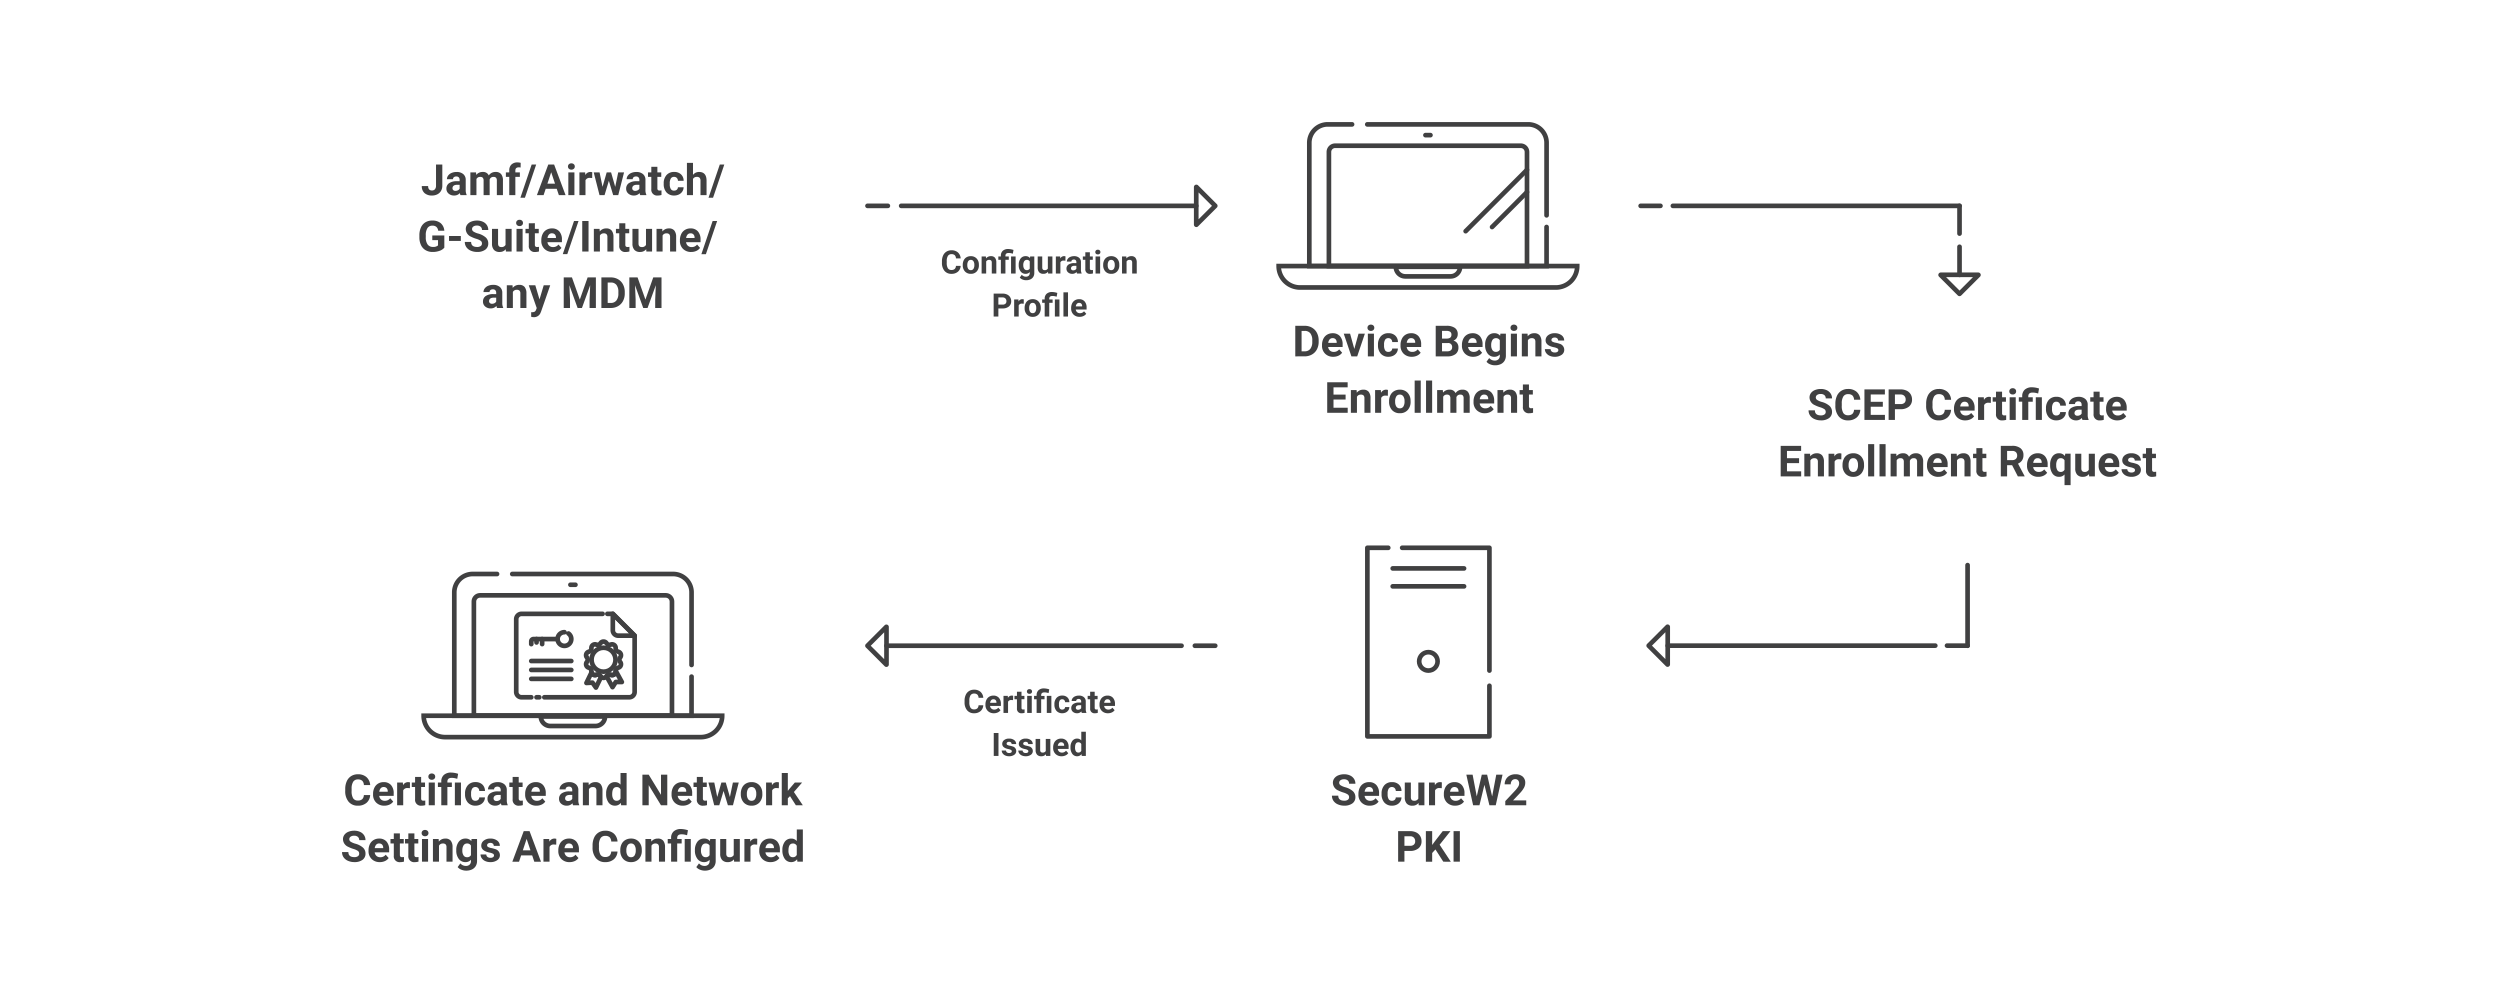<svg xmlns="http://www.w3.org/2000/svg" width="804" height="320" viewBox="0 0 804 320">
  <g id="Group_5372" data-name="Group 5372" transform="translate(-77 -695)">
    <path id="Path_5598" data-name="Path 5598" d="M0,0H804V320H0Z" transform="translate(77 695)" fill="#ededed" opacity="0"/>
    <g id="Group_5371" data-name="Group 5371" transform="translate(-813.703 295)">
      <g id="Group_3612" data-name="Group 3612" transform="translate(1418.336 466.203)">
        <g id="Group_3609" data-name="Group 3609" transform="translate(0)">
          <g id="Group_1993" data-name="Group 1993">
            <path id="Path_1566" data-name="Path 1566" d="M913.5,311.341h6.364" transform="translate(-913.499 -311.341)" fill="none" stroke="#404041" stroke-linecap="round" stroke-linejoin="round" stroke-miterlimit="1.5" stroke-width="1.5" fill-rule="evenodd"/>
          </g>
          <g id="Group_1996" data-name="Group 1996" transform="translate(10.366)">
            <path id="Path_1569" data-name="Path 1569" d="M948.748,311.341h92.186" transform="translate(-948.748 -311.341)" fill="none" stroke="#404041" stroke-linecap="round" stroke-linejoin="round" stroke-miterlimit="1.5" stroke-width="1.5" fill-rule="evenodd"/>
          </g>
          <g id="Group_1998" data-name="Group 1998" transform="translate(102.552 0) rotate(90)">
            <path id="Path_1571" data-name="Path 1571" d="M0,0H8.918" transform="translate(0 0)" fill="none" stroke="#404041" stroke-linecap="round" stroke-linejoin="round" stroke-miterlimit="1.5" stroke-width="1.5" fill-rule="evenodd"/>
          </g>
          <g id="Group_1999" data-name="Group 1999" transform="translate(102.552 13.164) rotate(90)">
            <path id="Path_1572" data-name="Path 1572" d="M0,0H9.028" transform="translate(0 0)" fill="none" stroke="#404041" stroke-linecap="round" stroke-linejoin="round" stroke-miterlimit="1.5" stroke-width="1.5" fill-rule="evenodd"/>
          </g>
          <g id="Group_2004" data-name="Group 2004" transform="translate(108.623 28.29) rotate(180)">
            <path id="Path_1577" data-name="Path 1577" d="M6.046.011A.034.034,0,0,1,6.072,0,.038.038,0,0,1,6.1.011l6.034,6.035a.036.036,0,0,1,.008.04.037.037,0,0,1-.034.023H.037A.038.038,0,0,1,0,6.086a.036.036,0,0,1,.008-.04C.631,5.426,5.641.416,6.046.011Z" transform="translate(0 0)" fill="none" stroke="#404041" stroke-linecap="round" stroke-linejoin="round" stroke-miterlimit="3.567" stroke-width="1.5" fill-rule="evenodd"/>
          </g>
        </g>
        <g id="Group_3608" data-name="Group 3608" transform="translate(2.593 115.536)">
          <g id="Group_1997" data-name="Group 1997" transform="translate(102.55) rotate(90)">
            <path id="Path_1570" data-name="Path 1570" d="M0,0H25.94" transform="translate(0 0)" fill="none" stroke="#404041" stroke-linecap="round" stroke-linejoin="round" stroke-miterlimit="1.5" stroke-width="1.5" fill-rule="evenodd"/>
          </g>
          <g id="Group_2000" data-name="Group 2000" transform="translate(102.553 25.899) rotate(180)">
            <path id="Path_1573" data-name="Path 1573" d="M0,0H6.619" transform="translate(0 0)" fill="none" stroke="#404041" stroke-linecap="round" stroke-linejoin="round" stroke-miterlimit="1.5" stroke-width="1.5" fill-rule="evenodd"/>
          </g>
          <g id="Group_2001" data-name="Group 2001" transform="translate(92.163 25.899) rotate(180)">
            <path id="Path_1574" data-name="Path 1574" d="M0,0H86.046" transform="translate(0 0)" fill="none" stroke="#404041" stroke-linecap="round" stroke-linejoin="round" stroke-miterlimit="1.5" stroke-width="1.5" fill-rule="evenodd"/>
          </g>
          <g id="Group_2005" data-name="Group 2005" transform="translate(0 31.973) rotate(-90)">
            <path id="Path_1578" data-name="Path 1578" d="M6.046.011A.034.034,0,0,1,6.072,0,.038.038,0,0,1,6.1.011l6.034,6.035a.036.036,0,0,1,.008.04.037.037,0,0,1-.034.023H.037A.038.038,0,0,1,0,6.086a.036.036,0,0,1,.008-.04C.631,5.426,5.641.416,6.046.011Z" transform="translate(0 0)" fill="none" stroke="#404041" stroke-linecap="round" stroke-linejoin="round" stroke-miterlimit="3.567" stroke-width="1.5" fill-rule="evenodd"/>
          </g>
        </g>
      </g>
      <g id="Group_3605" data-name="Group 3605" transform="translate(1169.691 460.131)">
        <g id="Group_3604" data-name="Group 3604" transform="translate(0 0)">
          <g id="Group_1991" data-name="Group 1991" transform="translate(0 6.072)">
            <path id="Path_1564" data-name="Path 1564" d="M891.344,311.341h6.545" transform="translate(-891.344 -311.341)" fill="none" stroke="#404041" stroke-linecap="round" stroke-linejoin="round" stroke-miterlimit="1.5" stroke-width="1.5" fill-rule="evenodd"/>
          </g>
          <g id="Group_1994" data-name="Group 1994" transform="translate(10.834 6.072)">
            <path id="Path_1567" data-name="Path 1567" d="M928.183,311.341h94.886" transform="translate(-928.183 -311.341)" fill="none" stroke="#404041" stroke-linecap="round" stroke-linejoin="round" stroke-miterlimit="1.5" stroke-width="1.5" fill-rule="evenodd"/>
          </g>
          <g id="Group_2002" data-name="Group 2002" transform="translate(111.831 0) rotate(90)">
            <path id="Path_1575" data-name="Path 1575" d="M6.046.011A.034.034,0,0,1,6.072,0,.038.038,0,0,1,6.1.011l6.034,6.035a.036.036,0,0,1,.008.04.037.037,0,0,1-.034.023H.037A.038.038,0,0,1,0,6.086a.036.036,0,0,1,.008-.04C.631,5.426,5.641.416,6.046.011Z" transform="translate(0 0)" fill="none" stroke="#404041" stroke-linecap="round" stroke-linejoin="round" stroke-miterlimit="3.567" stroke-width="1.5" fill-rule="evenodd"/>
          </g>
        </g>
        <path id="Path_5595" data-name="Path 5595" d="M-30.284-3.694a2.609,2.609,0,0,1-.879,1.874,3.086,3.086,0,0,1-2.089.684,2.775,2.775,0,0,1-2.231-.955A3.915,3.915,0,0,1-36.3-4.712v-.451a4.421,4.421,0,0,1,.375-1.874A2.809,2.809,0,0,1-34.85-8.28a3,3,0,0,1,1.618-.433,3.006,3.006,0,0,1,2.056.684,2.8,2.8,0,0,1,.9,1.92h-1.519a1.54,1.54,0,0,0-.4-1.036,1.472,1.472,0,0,0-1.041-.322,1.291,1.291,0,0,0-1.137.544,3.051,3.051,0,0,0-.387,1.689v.557a3.266,3.266,0,0,0,.362,1.747,1.267,1.267,0,0,0,1.142.552A1.5,1.5,0,0,0-32.2-2.7a1.453,1.453,0,0,0,.4-1Zm.674-.334A3.25,3.25,0,0,1-29.3-5.481a2.3,2.3,0,0,1,.9-.988,2.638,2.638,0,0,1,1.37-.349,2.5,2.5,0,0,1,1.811.679A2.724,2.724,0,0,1-24.429-4.3l.01.375a2.864,2.864,0,0,1-.7,2.023,2.447,2.447,0,0,1-1.889.762A2.459,2.459,0,0,1-28.9-1.9a2.915,2.915,0,0,1-.707-2.066Zm1.464.106a2.043,2.043,0,0,0,.294,1.193.97.97,0,0,0,.841.413.972.972,0,0,0,.831-.408,2.235,2.235,0,0,0,.3-1.3,2.022,2.022,0,0,0-.3-1.185.972.972,0,0,0-.841-.42.956.956,0,0,0-.831.418A2.273,2.273,0,0,0-28.147-3.922Zm5.976-2.8.046.633a1.913,1.913,0,0,1,1.575-.734,1.59,1.59,0,0,1,1.3.512,2.387,2.387,0,0,1,.436,1.53v3.54h-1.464v-3.5a.95.95,0,0,0-.2-.676.907.907,0,0,0-.674-.21,1.007,1.007,0,0,0-.927.527v3.864h-1.464v-5.48Zm4.817,5.48V-5.644h-.815V-6.717h.815v-.253a2.055,2.055,0,0,1,.636-1.593,2.557,2.557,0,0,1,1.765-.56,5.855,5.855,0,0,1,1.661.3l-.213,1.21a6.482,6.482,0,0,0-.77-.19,3.783,3.783,0,0,0-.588-.043q-1.023,0-1.023.907v.223h1.079v1.074h-1.079v4.406Zm4.746,0h-1.469v-5.48h1.469Zm1-2.781a3.212,3.212,0,0,1,.6-2.031,1.945,1.945,0,0,1,1.618-.77,1.706,1.706,0,0,1,1.4.618l.061-.517H-6.6v5.3A2.342,2.342,0,0,1-6.928-.169a2.1,2.1,0,0,1-.919.81A3.232,3.232,0,0,1-9.235.92,3,3,0,0,1-10.41.68a2.085,2.085,0,0,1-.866-.62l.648-.891A1.715,1.715,0,0,0-9.3-.219a1.255,1.255,0,0,0,.907-.311,1.168,1.168,0,0,0,.324-.884v-.294A1.693,1.693,0,0,1-9.4-1.136,1.94,1.94,0,0,1-11-1.908a3.211,3.211,0,0,1-.61-2.049Zm1.464.106a1.994,1.994,0,0,0,.3,1.167.951.951,0,0,0,.82.423,1.017,1.017,0,0,0,.957-.5v-2.3a1.014,1.014,0,0,0-.947-.5.957.957,0,0,0-.828.431A2.248,2.248,0,0,0-10.146-3.911Zm7.952,2.117a1.836,1.836,0,0,1-1.5.658,1.731,1.731,0,0,1-1.345-.506,2.162,2.162,0,0,1-.474-1.484V-6.717h1.464v3.54q0,.856.78.856a1.057,1.057,0,0,0,1.023-.517v-3.88H-.777v5.48H-2.154Zm5.6-3.55a3.977,3.977,0,0,0-.527-.041,1.072,1.072,0,0,0-1.089.562v3.586H.328v-5.48H1.71l.041.653a1.356,1.356,0,0,1,1.221-.755,1.534,1.534,0,0,1,.456.066ZM7.135-1.237a1.625,1.625,0,0,1-.147-.491,1.771,1.771,0,0,1-1.383.593A1.946,1.946,0,0,1,4.271-1.6a1.5,1.5,0,0,1-.529-1.175,1.549,1.549,0,0,1,.646-1.337,3.186,3.186,0,0,1,1.866-.471h.674V-4.9a.9.9,0,0,0-.195-.608.767.767,0,0,0-.615-.228.872.872,0,0,0-.58.177.6.6,0,0,0-.21.486H3.863a1.47,1.47,0,0,1,.294-.881,1.942,1.942,0,0,1,.831-.636,3.027,3.027,0,0,1,1.205-.23A2.392,2.392,0,0,1,7.8-6.31a1.781,1.781,0,0,1,.6,1.431V-2.5a2.62,2.62,0,0,0,.218,1.18v.086ZM5.924-2.255a1.261,1.261,0,0,0,.6-.144.948.948,0,0,0,.405-.387v-.942H6.38q-1.1,0-1.17.76L5.2-2.883a.586.586,0,0,0,.192.451A.748.748,0,0,0,5.924-2.255Zm5.348-5.809v1.347h.937v1.074h-.937v2.735a.653.653,0,0,0,.116.436.585.585,0,0,0,.446.132,2.334,2.334,0,0,0,.431-.035v1.109a3.013,3.013,0,0,1-.886.132,1.4,1.4,0,0,1-1.57-1.555V-5.644h-.8V-6.717h.8V-8.065Zm3.3,6.827H13.1v-5.48H14.57Zm-1.555-6.9a.721.721,0,0,1,.22-.542.828.828,0,0,1,.6-.213.83.83,0,0,1,.6.213.717.717,0,0,1,.223.542.719.719,0,0,1-.225.547.832.832,0,0,1-.6.213.832.832,0,0,1-.6-.213A.719.719,0,0,1,13.015-8.135Zm2.532,4.108a3.25,3.25,0,0,1,.314-1.454,2.3,2.3,0,0,1,.9-.988,2.638,2.638,0,0,1,1.37-.349,2.5,2.5,0,0,1,1.811.679A2.724,2.724,0,0,1,20.729-4.3l.01.375a2.864,2.864,0,0,1-.7,2.023,2.447,2.447,0,0,1-1.889.762,2.459,2.459,0,0,1-1.892-.76,2.915,2.915,0,0,1-.707-2.066Zm1.464.106A2.043,2.043,0,0,0,17.3-2.729a.97.97,0,0,0,.841.413.972.972,0,0,0,.831-.408,2.235,2.235,0,0,0,.3-1.3,2.022,2.022,0,0,0-.3-1.185.972.972,0,0,0-.841-.42.956.956,0,0,0-.831.418A2.273,2.273,0,0,0,17.011-3.922Zm5.976-2.8.046.633a1.913,1.913,0,0,1,1.575-.734,1.59,1.59,0,0,1,1.3.512,2.387,2.387,0,0,1,.436,1.53v3.54H24.877v-3.5a.95.95,0,0,0-.2-.676A.907.907,0,0,0,24-5.628a1.007,1.007,0,0,0-.927.527v3.864H21.61v-5.48ZM-18.156,9.995v2.6h-1.519V5.219H-16.8a3.328,3.328,0,0,1,1.461.3,2.239,2.239,0,0,1,.97.864,2.408,2.408,0,0,1,.339,1.274,2.117,2.117,0,0,1-.742,1.709,3.09,3.09,0,0,1-2.054.626Zm0-1.231H-16.8a1.335,1.335,0,0,0,.919-.284,1.032,1.032,0,0,0,.317-.81,1.216,1.216,0,0,0-.319-.876,1.192,1.192,0,0,0-.881-.344h-1.393ZM-10,8.486a3.977,3.977,0,0,0-.527-.041,1.072,1.072,0,0,0-1.089.562v3.586h-1.464V7.113H-11.7l.041.653a1.356,1.356,0,0,1,1.221-.755,1.534,1.534,0,0,1,.456.066ZM-9.708,9.8a3.25,3.25,0,0,1,.314-1.454,2.3,2.3,0,0,1,.9-.988,2.638,2.638,0,0,1,1.37-.349A2.5,2.5,0,0,1-5.31,7.69a2.724,2.724,0,0,1,.783,1.844l.01.375a2.864,2.864,0,0,1-.7,2.023,2.447,2.447,0,0,1-1.889.762A2.459,2.459,0,0,1-9,11.935a2.915,2.915,0,0,1-.707-2.066Zm1.464.106A2.043,2.043,0,0,0-7.951,11.1a.97.97,0,0,0,.841.413.972.972,0,0,0,.831-.408,2.235,2.235,0,0,0,.3-1.3,2.022,2.022,0,0,0-.3-1.185A.972.972,0,0,0-7.12,8.2a.956.956,0,0,0-.831.418A2.273,2.273,0,0,0-8.245,9.909Zm4.984,2.684V8.187h-.815V7.113h.815V6.86a2.055,2.055,0,0,1,.636-1.593A2.557,2.557,0,0,1-.86,4.707a5.855,5.855,0,0,1,1.661.3L.588,6.217a6.481,6.481,0,0,0-.77-.19,3.783,3.783,0,0,0-.588-.043q-1.023,0-1.023.907v.223H-.713V8.187H-1.792v4.406Zm4.746,0H.016V7.113H1.485Zm2.755,0H2.771V4.814H4.24Zm3.728.1a2.69,2.69,0,0,1-1.963-.739,2.628,2.628,0,0,1-.757-1.97V9.843a3.31,3.31,0,0,1,.319-1.476,2.342,2.342,0,0,1,.9-1,2.537,2.537,0,0,1,1.335-.352,2.274,2.274,0,0,1,1.77.709,2.881,2.881,0,0,1,.646,2.011v.6H6.732a1.36,1.36,0,0,0,.428.861,1.294,1.294,0,0,0,.9.324A1.58,1.58,0,0,0,9.386,10.9l.719.805a2.2,2.2,0,0,1-.891.727A2.925,2.925,0,0,1,7.968,12.694ZM7.8,8.2a.917.917,0,0,0-.707.294,1.518,1.518,0,0,0-.347.841H8.783V9.215a1.082,1.082,0,0,0-.263-.752A.946.946,0,0,0,7.8,8.2Z" transform="translate(60.243 29.071)" fill="#404041"/>
      </g>
      <path id="Path_5591" data-name="Path 5591" d="M-55.015-4.229a1.04,1.04,0,0,0-.405-.881,5.315,5.315,0,0,0-1.459-.648,10.34,10.34,0,0,1-1.668-.672,2.725,2.725,0,0,1-1.675-2.438,2.374,2.374,0,0,1,.449-1.422,2.929,2.929,0,0,1,1.29-.976,4.855,4.855,0,0,1,1.887-.351,4.419,4.419,0,0,1,1.877.382,2.989,2.989,0,0,1,1.28,1.077,2.818,2.818,0,0,1,.456,1.58h-2.026a1.326,1.326,0,0,0-.425-1.05,1.749,1.749,0,0,0-1.2-.375,1.868,1.868,0,0,0-1.155.314.99.99,0,0,0-.412.827.949.949,0,0,0,.483.8,5.455,5.455,0,0,0,1.422.608,6.142,6.142,0,0,1,2.519,1.29,2.569,2.569,0,0,1,.79,1.918,2.366,2.366,0,0,1-.966,2,4.228,4.228,0,0,1-2.6.726,5.021,5.021,0,0,1-2.066-.415,3.27,3.27,0,0,1-1.422-1.138,2.914,2.914,0,0,1-.49-1.675h2.033q0,1.627,1.945,1.627a1.892,1.892,0,0,0,1.128-.294A.956.956,0,0,0-55.015-4.229Zm11.122-.7a3.479,3.479,0,0,1-1.172,2.5,4.115,4.115,0,0,1-2.786.912,3.7,3.7,0,0,1-2.975-1.273,5.219,5.219,0,0,1-1.084-3.495v-.6a5.894,5.894,0,0,1,.5-2.5A3.745,3.745,0,0,1-49.98-11.04a4,4,0,0,1,2.158-.577,4.009,4.009,0,0,1,2.742.912,3.739,3.739,0,0,1,1.2,2.559H-45.9a2.053,2.053,0,0,0-.53-1.381,1.963,1.963,0,0,0-1.388-.429,1.721,1.721,0,0,0-1.516.726,4.068,4.068,0,0,0-.517,2.252v.743a4.354,4.354,0,0,0,.483,2.33,1.689,1.689,0,0,0,1.523.736,2,2,0,0,0,1.4-.429,1.937,1.937,0,0,0,.53-1.327Zm7.246-.986h-3.89v2.634h4.565V-1.65h-6.591v-9.832h6.577v1.641h-4.552V-7.5h3.89Zm3.89.8V-1.65h-2.026v-9.832h3.836A4.438,4.438,0,0,1-29-11.077a2.986,2.986,0,0,1,1.293,1.151,3.21,3.21,0,0,1,.452,1.7,2.823,2.823,0,0,1-.989,2.279,4.121,4.121,0,0,1-2.738.834Zm0-1.641h1.81a1.78,1.78,0,0,0,1.226-.378,1.375,1.375,0,0,0,.422-1.08,1.622,1.622,0,0,0-.425-1.168A1.589,1.589,0,0,0-30.9-9.841h-1.857ZM-14.7-4.925a3.479,3.479,0,0,1-1.172,2.5,4.115,4.115,0,0,1-2.786.912,3.7,3.7,0,0,1-2.975-1.273,5.22,5.22,0,0,1-1.084-3.495v-.6a5.894,5.894,0,0,1,.5-2.5,3.745,3.745,0,0,1,1.428-1.658,4,4,0,0,1,2.158-.577,4.009,4.009,0,0,1,2.742.912,3.739,3.739,0,0,1,1.2,2.559h-2.026a2.053,2.053,0,0,0-.53-1.381,1.963,1.963,0,0,0-1.388-.429,1.721,1.721,0,0,0-1.516.726,4.068,4.068,0,0,0-.517,2.252v.743a4.354,4.354,0,0,0,.483,2.33,1.689,1.689,0,0,0,1.523.736,2,2,0,0,0,1.4-.429,1.937,1.937,0,0,0,.53-1.327Zm4.565,3.41A3.587,3.587,0,0,1-12.751-2.5a3.5,3.5,0,0,1-1.01-2.627v-.189a4.414,4.414,0,0,1,.425-1.969,3.122,3.122,0,0,1,1.205-1.337,3.383,3.383,0,0,1,1.779-.469,3.032,3.032,0,0,1,2.36.945,3.842,3.842,0,0,1,.861,2.681v.8h-4.653a1.813,1.813,0,0,0,.571,1.148,1.725,1.725,0,0,0,1.205.432,2.107,2.107,0,0,0,1.763-.817l.959,1.074a2.93,2.93,0,0,1-1.189.969A3.9,3.9,0,0,1-10.134-1.515Zm-.223-6a1.222,1.222,0,0,0-.942.392A2.023,2.023,0,0,0-11.761-6h2.715v-.155a1.443,1.443,0,0,0-.351-1A1.261,1.261,0,0,0-10.357-7.511Zm8.441.385a5.3,5.3,0,0,0-.7-.054,1.429,1.429,0,0,0-1.452.75V-1.65H-6.021V-8.956h1.844l.054.871A1.808,1.808,0,0,1-2.5-9.091,2.045,2.045,0,0,1-1.888-9ZM1.7-10.753v1.8H2.947v1.432H1.7v3.647a.871.871,0,0,0,.155.581.78.78,0,0,0,.594.176,3.112,3.112,0,0,0,.574-.047V-1.69a4.018,4.018,0,0,1-1.182.176A1.863,1.863,0,0,1-.254-3.588V-7.525H-1.321V-8.956H-.254v-1.8Zm4.4,9.1H4.135V-8.956H6.094Zm-2.073-9.2a.961.961,0,0,1,.294-.723,1.1,1.1,0,0,1,.8-.284,1.106,1.106,0,0,1,.8.284.956.956,0,0,1,.3.723.958.958,0,0,1-.3.729,1.109,1.109,0,0,1-.793.284,1.109,1.109,0,0,1-.793-.284A.958.958,0,0,1,4.02-10.847Zm4.153,9.2V-7.525H7.086V-8.956H8.174v-.338a2.74,2.74,0,0,1,.848-2.124,3.41,3.41,0,0,1,2.353-.746,7.806,7.806,0,0,1,2.215.4l-.284,1.614a8.642,8.642,0,0,0-1.026-.253,5.043,5.043,0,0,0-.783-.057q-1.364,0-1.364,1.209v.3H11.57v1.432H10.132V-1.65Zm6.328,0H12.543V-8.956H14.5Zm4.653-1.438a1.28,1.28,0,0,0,.878-.3,1.041,1.041,0,0,0,.351-.79h1.83a2.5,2.5,0,0,1-.405,1.361,2.674,2.674,0,0,1-1.091.959,3.413,3.413,0,0,1-1.53.341,3.172,3.172,0,0,1-2.472-1,3.942,3.942,0,0,1-.9-2.752v-.128a3.9,3.9,0,0,1,.9-2.694,3.135,3.135,0,0,1,2.465-1.006,3.073,3.073,0,0,1,2.2.78,2.762,2.762,0,0,1,.841,2.077h-1.83a1.33,1.33,0,0,0-.351-.922,1.174,1.174,0,0,0-.891-.355,1.176,1.176,0,0,0-1.03.5A2.873,2.873,0,0,0,17.763-5.4v.2a2.909,2.909,0,0,0,.344,1.621A1.191,1.191,0,0,0,19.154-3.088ZM27.562-1.65a2.167,2.167,0,0,1-.2-.655,2.361,2.361,0,0,1-1.844.79,2.594,2.594,0,0,1-1.779-.621A2,2,0,0,1,23.037-3.7,2.065,2.065,0,0,1,23.9-5.485a4.249,4.249,0,0,1,2.488-.628h.9v-.419a1.2,1.2,0,0,0-.26-.81,1.023,1.023,0,0,0-.82-.3,1.163,1.163,0,0,0-.773.236.8.8,0,0,0-.28.648H23.2a1.96,1.96,0,0,1,.392-1.175A2.589,2.589,0,0,1,24.7-8.784a4.036,4.036,0,0,1,1.607-.307,3.189,3.189,0,0,1,2.144.679,2.374,2.374,0,0,1,.793,1.908v3.167a3.493,3.493,0,0,0,.29,1.573v.115ZM25.948-3.007a1.681,1.681,0,0,0,.8-.192,1.264,1.264,0,0,0,.54-.517V-4.972h-.729q-1.465,0-1.56,1.013l-.007.115a.781.781,0,0,0,.257.6A1,1,0,0,0,25.948-3.007Zm7.131-7.746v1.8h1.249v1.432H33.079v3.647a.871.871,0,0,0,.155.581.78.78,0,0,0,.594.176,3.112,3.112,0,0,0,.574-.047V-1.69a4.018,4.018,0,0,1-1.182.176,1.863,1.863,0,0,1-2.093-2.073V-7.525H30.06V-8.956h1.067v-1.8Zm5.7,9.238A3.587,3.587,0,0,1,36.162-2.5a3.5,3.5,0,0,1-1.01-2.627v-.189a4.414,4.414,0,0,1,.425-1.969,3.122,3.122,0,0,1,1.205-1.337,3.383,3.383,0,0,1,1.779-.469,3.032,3.032,0,0,1,2.36.945,3.842,3.842,0,0,1,.861,2.681v.8H37.131A1.813,1.813,0,0,0,37.7-3.52a1.725,1.725,0,0,0,1.205.432,2.107,2.107,0,0,0,1.763-.817l.959,1.074a2.93,2.93,0,0,1-1.189.969A3.9,3.9,0,0,1,38.778-1.515Zm-.223-6a1.222,1.222,0,0,0-.942.392A2.024,2.024,0,0,0,37.151-6h2.715v-.155a1.443,1.443,0,0,0-.351-1A1.261,1.261,0,0,0,38.556-7.511ZM-63.584,12.241h-3.89v2.634h4.565V16.5H-69.5V6.67h6.577V8.311h-4.552v2.343h3.89ZM-60.052,9.2l.061.844a2.551,2.551,0,0,1,2.1-.979,2.12,2.12,0,0,1,1.729.682,3.182,3.182,0,0,1,.581,2.039V16.5h-1.952V11.83a1.266,1.266,0,0,0-.27-.9,1.209,1.209,0,0,0-.9-.28,1.343,1.343,0,0,0-1.236.7V16.5h-1.952V9.2ZM-50,11.026a5.3,5.3,0,0,0-.7-.054,1.429,1.429,0,0,0-1.452.75V16.5H-54.1V9.2h1.844l.054.871a1.808,1.808,0,0,1,1.627-1.006,2.045,2.045,0,0,1,.608.088Zm.392,1.756a4.333,4.333,0,0,1,.419-1.938,3.065,3.065,0,0,1,1.205-1.317,3.517,3.517,0,0,1,1.827-.466,3.327,3.327,0,0,1,2.414.9A3.632,3.632,0,0,1-42.7,12.424l.014.5a3.819,3.819,0,0,1-.939,2.7,3.263,3.263,0,0,1-2.519,1.016,3.279,3.279,0,0,1-2.522-1.013,3.886,3.886,0,0,1-.942-2.755Zm1.952.142a2.724,2.724,0,0,0,.392,1.59,1.293,1.293,0,0,0,1.121.55,1.3,1.3,0,0,0,1.108-.544,2.98,2.98,0,0,0,.4-1.739,2.7,2.7,0,0,0-.4-1.58,1.3,1.3,0,0,0-1.121-.561,1.275,1.275,0,0,0-1.107.557A3.031,3.031,0,0,0-47.654,12.924Zm8.232,3.579H-41.38V6.13h1.958Zm3.667,0h-1.958V6.13h1.958ZM-32.318,9.2l.061.817a2.568,2.568,0,0,1,2.1-.952,1.949,1.949,0,0,1,1.938,1.114,2.509,2.509,0,0,1,2.195-1.114,2.179,2.179,0,0,1,1.769.692,3.182,3.182,0,0,1,.581,2.083V16.5h-1.958v-4.66a1.391,1.391,0,0,0-.243-.908,1.077,1.077,0,0,0-.858-.287,1.218,1.218,0,0,0-1.216.837l.007,5.018h-1.952V11.85a1.374,1.374,0,0,0-.25-.918,1.088,1.088,0,0,0-.851-.284,1.265,1.265,0,0,0-1.2.689V16.5h-1.952V9.2Zm13.506,7.442a3.587,3.587,0,0,1-2.617-.986,3.5,3.5,0,0,1-1.01-2.627v-.189a4.414,4.414,0,0,1,.425-1.969A3.122,3.122,0,0,1-20.807,9.53a3.383,3.383,0,0,1,1.779-.469,3.032,3.032,0,0,1,2.36.945,3.842,3.842,0,0,1,.861,2.681v.8h-4.653a1.813,1.813,0,0,0,.571,1.148,1.725,1.725,0,0,0,1.205.432,2.107,2.107,0,0,0,1.763-.817l.959,1.074a2.93,2.93,0,0,1-1.189.969A3.9,3.9,0,0,1-18.812,16.638Zm-.223-6a1.222,1.222,0,0,0-.942.392,2.024,2.024,0,0,0-.463,1.121h2.715V12a1.443,1.443,0,0,0-.351-1A1.261,1.261,0,0,0-19.034,10.641ZM-12.9,9.2l.061.844a2.551,2.551,0,0,1,2.1-.979,2.12,2.12,0,0,1,1.729.682,3.182,3.182,0,0,1,.581,2.039V16.5h-1.952V11.83a1.266,1.266,0,0,0-.27-.9,1.209,1.209,0,0,0-.9-.28,1.343,1.343,0,0,0-1.236.7V16.5H-14.74V9.2Zm8.286-1.8V9.2h1.249v1.432H-4.617v3.647a.871.871,0,0,0,.155.581.78.78,0,0,0,.594.176,3.112,3.112,0,0,0,.574-.047v1.479a4.018,4.018,0,0,1-1.182.176,1.863,1.863,0,0,1-2.093-2.073V10.627H-7.635V9.2h1.067V7.4Zm9.549,5.5H3.318v3.6H1.292V6.67H4.946a4.13,4.13,0,0,1,2.688.777,2.68,2.68,0,0,1,.945,2.195,3.025,3.025,0,0,1-.436,1.678,2.971,2.971,0,0,1-1.32,1.07L8.95,16.408V16.5H6.776ZM3.318,11.262H4.952a1.673,1.673,0,0,0,1.182-.388A1.388,1.388,0,0,0,6.553,9.8a1.486,1.486,0,0,0-.4-1.094,1.642,1.642,0,0,0-1.212-.4H3.318Zm10.035,5.375a3.587,3.587,0,0,1-2.617-.986,3.5,3.5,0,0,1-1.01-2.627v-.189a4.414,4.414,0,0,1,.425-1.969A3.122,3.122,0,0,1,11.358,9.53a3.383,3.383,0,0,1,1.779-.469,3.032,3.032,0,0,1,2.36.945,3.842,3.842,0,0,1,.861,2.681v.8H11.705a1.813,1.813,0,0,0,.571,1.148,1.725,1.725,0,0,0,1.205.432,2.107,2.107,0,0,0,1.763-.817l.959,1.074a2.93,2.93,0,0,1-1.189.969A3.9,3.9,0,0,1,13.353,16.638Zm-.223-6a1.222,1.222,0,0,0-.942.392,2.024,2.024,0,0,0-.463,1.121H14.44V12a1.443,1.443,0,0,0-.351-1A1.261,1.261,0,0,0,13.13,10.641Zm4.032,2.141a4.368,4.368,0,0,1,.766-2.721,2.506,2.506,0,0,1,2.1-1,2.243,2.243,0,0,1,1.871.9l.128-.763h1.715V19.312H21.788V15.875a2.25,2.25,0,0,1-1.769.763,2.487,2.487,0,0,1-2.08-1.013A4.582,4.582,0,0,1,17.162,12.782Zm1.952.142a2.857,2.857,0,0,0,.368,1.594,1.179,1.179,0,0,0,1.037.547,1.313,1.313,0,0,0,1.27-.716V11.33a1.3,1.3,0,0,0-1.256-.689,1.193,1.193,0,0,0-1.047.547A3.155,3.155,0,0,0,19.114,12.924ZM29.655,15.76a2.447,2.447,0,0,1-2,.878,2.308,2.308,0,0,1-1.793-.675,2.883,2.883,0,0,1-.631-1.979V9.2h1.952v4.72q0,1.141,1.04,1.141a1.41,1.41,0,0,0,1.364-.689V9.2h1.958V16.5H29.709Zm6.726.878a3.587,3.587,0,0,1-2.617-.986,3.5,3.5,0,0,1-1.01-2.627v-.189a4.414,4.414,0,0,1,.425-1.969A3.122,3.122,0,0,1,34.386,9.53a3.383,3.383,0,0,1,1.779-.469,3.032,3.032,0,0,1,2.36.945,3.842,3.842,0,0,1,.861,2.681v.8H34.733a1.813,1.813,0,0,0,.571,1.148,1.725,1.725,0,0,0,1.205.432,2.107,2.107,0,0,0,1.763-.817l.959,1.074a2.93,2.93,0,0,1-1.189.969A3.9,3.9,0,0,1,36.381,16.638Zm-.223-6a1.222,1.222,0,0,0-.942.392,2.023,2.023,0,0,0-.463,1.121h2.715V12a1.443,1.443,0,0,0-.351-1A1.261,1.261,0,0,0,36.158,10.641Zm8.293,3.842a.629.629,0,0,0-.355-.564,4.027,4.027,0,0,0-1.138-.368Q40.352,13,40.352,11.337a2.008,2.008,0,0,1,.807-1.624,3.255,3.255,0,0,1,2.11-.652,3.5,3.5,0,0,1,2.225.655,2.064,2.064,0,0,1,.834,1.7H44.377a.944.944,0,0,0-.27-.692,1.143,1.143,0,0,0-.844-.273,1.168,1.168,0,0,0-.763.223.7.7,0,0,0-.27.567.6.6,0,0,0,.307.523,3.161,3.161,0,0,0,1.037.344,8.466,8.466,0,0,1,1.229.328A2.019,2.019,0,0,1,46.349,14.4a1.906,1.906,0,0,1-.858,1.617,3.7,3.7,0,0,1-2.215.618,3.864,3.864,0,0,1-1.631-.328,2.736,2.736,0,0,1-1.118-.9,2.087,2.087,0,0,1-.405-1.232h1.85a1.019,1.019,0,0,0,.385.8,1.527,1.527,0,0,0,.959.277,1.413,1.413,0,0,0,.848-.213A.662.662,0,0,0,44.451,14.483ZM49.941,7.4V9.2h1.249v1.432H49.941v3.647a.871.871,0,0,0,.155.581.78.78,0,0,0,.594.176,3.112,3.112,0,0,0,.574-.047v1.479a4.018,4.018,0,0,1-1.182.176,1.863,1.863,0,0,1-2.093-2.073V10.627H46.923V9.2H47.99V7.4Z" transform="translate(1532.868 536.711)" fill="#404041"/>
      <g id="Group_3611" data-name="Group 3611" transform="translate(1301.923 440)">
        <g id="Group_3606" data-name="Group 3606" transform="translate(0 0)">
          <g id="laptop" transform="translate(0 0)">
            <g id="Group_1962" data-name="Group 1962" transform="translate(96.012 52.459) rotate(180)">
              <path id="Path_1536" data-name="Path 1536" d="M0,6.888H96.012A6.889,6.889,0,0,0,89.124,0H6.888A6.887,6.887,0,0,0,0,6.888Z" transform="translate(0)" fill="none" stroke="#404041" stroke-linecap="round" stroke-miterlimit="10" stroke-width="1.5"/>
            </g>
            <g id="Group_1963" data-name="Group 1963" transform="translate(58.34 48.883) rotate(180)">
              <path id="Path_1537" data-name="Path 1537" d="M0,3.072H20.666A3.073,3.073,0,0,0,17.594,0H3.072A3.072,3.072,0,0,0,0,3.072Z" transform="translate(0)" fill="none" stroke="#404041" stroke-linecap="round" stroke-miterlimit="10" stroke-width="1.5"/>
            </g>
            <g id="Group_1964" data-name="Group 1964" transform="translate(9.855 0)">
              <path id="Path_1538" data-name="Path 1538" d="M-32.99-154.956h-7.831a5.914,5.914,0,0,0-5.913,5.915v39.656h76.3v-12.56" transform="translate(46.734 154.956)" fill="none" stroke="#404041" stroke-linecap="round" stroke-miterlimit="10" stroke-width="1.5"/>
            </g>
            <g id="Group_1965" data-name="Group 1965" transform="translate(28.503 0)">
              <path id="Path_1539" data-name="Path 1539" d="M-138.393,29.246V5.915A5.914,5.914,0,0,0-144.306,0H-196.05" transform="translate(196.05 0)" fill="none" stroke="#404041" stroke-linecap="round" stroke-miterlimit="10" stroke-width="1.5"/>
            </g>
            <g id="Group_1966" data-name="Group 1966" transform="translate(16.155 6.869)">
              <path id="Path_1540" data-name="Path 1540" d="M-148.072-131.6h-59.672a2.017,2.017,0,0,0-2.017,2.017V-92.9h63.706v-36.685A2.017,2.017,0,0,0-148.072-131.6Z" transform="translate(209.761 131.598)" fill="none" stroke="#404041" stroke-linecap="round" stroke-miterlimit="10" stroke-width="1.5"/>
            </g>
            <g id="Group_1967" data-name="Group 1967" transform="translate(47.204 3.46)">
              <path id="Path_1541" data-name="Path 1541" d="M0,0H1.609" fill="none" stroke="#404041" stroke-linecap="round" stroke-miterlimit="10" stroke-width="1.5"/>
            </g>
            <g id="Group_1968" data-name="Group 1968" transform="translate(79.859 14.623) rotate(135)">
              <path id="Path_1542" data-name="Path 1542" d="M0,0H27.9" transform="translate(0 0)" fill="none" stroke="#404041" stroke-linecap="round" stroke-miterlimit="10" stroke-width="1.5"/>
            </g>
            <g id="Group_1969" data-name="Group 1969" transform="translate(79.86 21.782) rotate(134.995)">
              <path id="Path_1543" data-name="Path 1543" d="M0,0H15.881" transform="translate(0 0)" fill="none" stroke="#404041" stroke-linecap="round" stroke-miterlimit="10" stroke-width="1.5"/>
            </g>
          </g>
          <path id="Path_5592" data-name="Path 5592" d="M-49.82-1.6v-9.832h3.025a4.594,4.594,0,0,1,2.32.584,4.073,4.073,0,0,1,1.6,1.661A5.124,5.124,0,0,1-42.3-6.74v.452a5.138,5.138,0,0,1-.564,2.438A4.038,4.038,0,0,1-44.458-2.2a4.629,4.629,0,0,1-2.316.594Zm2.026-8.191v6.564h.979A2.2,2.2,0,0,0-45-4a3.509,3.509,0,0,0,.642-2.222v-.52a3.565,3.565,0,0,0-.621-2.272,2.193,2.193,0,0,0-1.817-.773Zm10.2,8.327a3.587,3.587,0,0,1-2.617-.986,3.5,3.5,0,0,1-1.01-2.627v-.189A4.414,4.414,0,0,1-40.8-7.236a3.122,3.122,0,0,1,1.205-1.337,3.383,3.383,0,0,1,1.779-.469,3.032,3.032,0,0,1,2.36.945,3.842,3.842,0,0,1,.861,2.681v.8h-4.653a1.813,1.813,0,0,0,.571,1.148,1.725,1.725,0,0,0,1.205.432,2.107,2.107,0,0,0,1.763-.817l.959,1.074a2.93,2.93,0,0,1-1.189.969A3.9,3.9,0,0,1-37.6-1.466Zm-.223-6a1.222,1.222,0,0,0-.942.392,2.024,2.024,0,0,0-.463,1.121h2.715v-.155a1.443,1.443,0,0,0-.351-1A1.261,1.261,0,0,0-37.82-7.462Zm6.983,3.478,1.357-4.923h2.039L-29.906-1.6h-1.864l-2.465-7.307h2.039ZM-24.523-1.6h-1.958V-8.908h1.958ZM-26.6-10.8a.961.961,0,0,1,.294-.723,1.1,1.1,0,0,1,.8-.284,1.106,1.106,0,0,1,.8.284.956.956,0,0,1,.3.723.958.958,0,0,1-.3.729,1.109,1.109,0,0,1-.793.284,1.109,1.109,0,0,1-.793-.284A.958.958,0,0,1-26.6-10.8Zm6.719,7.759a1.28,1.28,0,0,0,.878-.3,1.041,1.041,0,0,0,.351-.79h1.83a2.5,2.5,0,0,1-.405,1.361,2.674,2.674,0,0,1-1.091.959,3.413,3.413,0,0,1-1.53.341,3.172,3.172,0,0,1-2.472-1,3.942,3.942,0,0,1-.9-2.752v-.128a3.9,3.9,0,0,1,.9-2.694,3.135,3.135,0,0,1,2.465-1.006,3.073,3.073,0,0,1,2.2.78,2.762,2.762,0,0,1,.841,2.077h-1.83A1.33,1.33,0,0,0-19-7.108a1.174,1.174,0,0,0-.891-.355,1.176,1.176,0,0,0-1.03.5,2.873,2.873,0,0,0-.348,1.611v.2a2.909,2.909,0,0,0,.344,1.621A1.191,1.191,0,0,0-19.877-3.039Zm7.536,1.573a3.587,3.587,0,0,1-2.617-.986,3.5,3.5,0,0,1-1.01-2.627v-.189a4.414,4.414,0,0,1,.425-1.969,3.122,3.122,0,0,1,1.205-1.337,3.383,3.383,0,0,1,1.779-.469A3.032,3.032,0,0,1-10.2-8.1a3.842,3.842,0,0,1,.861,2.681v.8h-4.653a1.813,1.813,0,0,0,.571,1.148,1.725,1.725,0,0,0,1.205.432,2.107,2.107,0,0,0,1.763-.817l.959,1.074a2.93,2.93,0,0,1-1.189.969A3.9,3.9,0,0,1-12.341-1.466Zm-.223-6a1.222,1.222,0,0,0-.942.392,2.024,2.024,0,0,0-.463,1.121h2.715v-.155a1.443,1.443,0,0,0-.351-1A1.261,1.261,0,0,0-12.564-7.462ZM-4.656-1.6v-9.832h3.444a4.522,4.522,0,0,1,2.715.685,2.344,2.344,0,0,1,.925,2.009,2.221,2.221,0,0,1-.371,1.273,2.145,2.145,0,0,1-1.033.807A2.076,2.076,0,0,1,2.215-5.9a2.256,2.256,0,0,1,.436,1.4,2.6,2.6,0,0,1-.9,2.147A4.074,4.074,0,0,1-.834-1.6ZM-2.63-5.882v2.654H-.894A1.675,1.675,0,0,0,.223-3.569a1.169,1.169,0,0,0,.4-.942,1.235,1.235,0,0,0-1.4-1.371Zm0-1.432h1.5Q.4-7.341.4-8.536A1.13,1.13,0,0,0,.014-9.5a2.042,2.042,0,0,0-1.226-.294H-2.63ZM7.405-1.466a3.587,3.587,0,0,1-2.617-.986,3.5,3.5,0,0,1-1.01-2.627v-.189A4.414,4.414,0,0,1,4.2-7.236,3.122,3.122,0,0,1,5.41-8.573a3.383,3.383,0,0,1,1.779-.469,3.032,3.032,0,0,1,2.36.945,3.842,3.842,0,0,1,.861,2.681v.8H5.757a1.813,1.813,0,0,0,.571,1.148,1.725,1.725,0,0,0,1.205.432A2.107,2.107,0,0,0,9.3-3.856l.959,1.074a2.93,2.93,0,0,1-1.189.969A3.9,3.9,0,0,1,7.405-1.466Zm-.223-6a1.222,1.222,0,0,0-.942.392A2.024,2.024,0,0,0,5.778-5.95H8.492v-.155a1.443,1.443,0,0,0-.351-1A1.261,1.261,0,0,0,7.182-7.462Zm4.052,2.154a4.282,4.282,0,0,1,.8-2.708,2.593,2.593,0,0,1,2.158-1.026,2.274,2.274,0,0,1,1.871.824l.081-.689h1.769v7.064a3.123,3.123,0,0,1-.436,1.668A2.8,2.8,0,0,1,16.252.9a4.309,4.309,0,0,1-1.85.371A4.007,4.007,0,0,1,12.834.955,2.781,2.781,0,0,1,11.68.128l.864-1.189a2.286,2.286,0,0,0,1.769.817,1.673,1.673,0,0,0,1.209-.415,1.558,1.558,0,0,0,.432-1.178v-.392a2.257,2.257,0,0,1-1.776.763A2.586,2.586,0,0,1,12.048-2.5a4.281,4.281,0,0,1-.814-2.732Zm1.952.142a2.659,2.659,0,0,0,.4,1.557,1.268,1.268,0,0,0,1.094.564,1.356,1.356,0,0,0,1.276-.669V-6.787a1.353,1.353,0,0,0-1.263-.669,1.276,1.276,0,0,0-1.1.574A3,3,0,0,0,13.186-5.166ZM21.472-1.6H19.513V-8.908h1.958ZM19.4-10.8a.961.961,0,0,1,.294-.723,1.1,1.1,0,0,1,.8-.284,1.106,1.106,0,0,1,.8.284.956.956,0,0,1,.3.723.958.958,0,0,1-.3.729,1.109,1.109,0,0,1-.793.284,1.109,1.109,0,0,1-.793-.284A.958.958,0,0,1,19.4-10.8Zm5.477,1.891.061.844a2.551,2.551,0,0,1,2.1-.979,2.12,2.12,0,0,1,1.729.682,3.182,3.182,0,0,1,.581,2.039V-1.6H27.394V-6.274a1.266,1.266,0,0,0-.27-.9,1.209,1.209,0,0,0-.9-.28,1.343,1.343,0,0,0-1.236.7V-1.6H23.038V-8.908ZM34.782-3.62a.629.629,0,0,0-.355-.564,4.027,4.027,0,0,0-1.138-.368Q30.683-5.1,30.683-6.767a2.008,2.008,0,0,1,.807-1.624,3.255,3.255,0,0,1,2.11-.652,3.5,3.5,0,0,1,2.225.655,2.064,2.064,0,0,1,.834,1.7H34.708a.944.944,0,0,0-.27-.692,1.143,1.143,0,0,0-.844-.273,1.168,1.168,0,0,0-.763.223.7.7,0,0,0-.27.567.6.6,0,0,0,.307.523,3.161,3.161,0,0,0,1.037.344,8.467,8.467,0,0,1,1.229.328A2.019,2.019,0,0,1,36.679-3.7a1.906,1.906,0,0,1-.858,1.617,3.7,3.7,0,0,1-2.215.618,3.864,3.864,0,0,1-1.631-.328,2.736,2.736,0,0,1-1.118-.9,2.087,2.087,0,0,1-.405-1.232H32.3a1.019,1.019,0,0,0,.385.8,1.527,1.527,0,0,0,.959.277,1.413,1.413,0,0,0,.848-.213A.662.662,0,0,0,34.782-3.62ZM-33.637,12.29h-3.89v2.634h4.565v1.627h-6.591V6.719h6.577V8.36h-4.552V10.7h3.89ZM-30.1,9.245l.061.844a2.551,2.551,0,0,1,2.1-.979,2.12,2.12,0,0,1,1.729.682,3.182,3.182,0,0,1,.581,2.039v4.72h-1.952V11.878a1.266,1.266,0,0,0-.27-.9,1.209,1.209,0,0,0-.9-.28,1.343,1.343,0,0,0-1.236.7v5.153h-1.952V9.245Zm10.055,1.83a5.3,5.3,0,0,0-.7-.054,1.429,1.429,0,0,0-1.452.75v4.781h-1.952V9.245h1.844l.054.871A1.808,1.808,0,0,1-20.63,9.11a2.045,2.045,0,0,1,.608.088Zm.392,1.756a4.333,4.333,0,0,1,.419-1.938,3.065,3.065,0,0,1,1.205-1.317,3.517,3.517,0,0,1,1.827-.466,3.327,3.327,0,0,1,2.414.9,3.632,3.632,0,0,1,1.043,2.458l.014.5a3.819,3.819,0,0,1-.939,2.7,3.263,3.263,0,0,1-2.519,1.016,3.279,3.279,0,0,1-2.522-1.013,3.886,3.886,0,0,1-.942-2.755Zm1.952.142a2.724,2.724,0,0,0,.392,1.59,1.293,1.293,0,0,0,1.121.55,1.3,1.3,0,0,0,1.107-.544,2.98,2.98,0,0,0,.4-1.739,2.7,2.7,0,0,0-.4-1.58,1.3,1.3,0,0,0-1.121-.561,1.275,1.275,0,0,0-1.108.557A3.031,3.031,0,0,0-17.706,12.972Zm8.232,3.579h-1.958V6.179h1.958Zm3.667,0H-7.766V6.179h1.958ZM-2.37,9.245l.061.817a2.568,2.568,0,0,1,2.1-.952,1.949,1.949,0,0,1,1.938,1.114A2.509,2.509,0,0,1,3.924,9.11,2.179,2.179,0,0,1,5.693,9.8a3.182,3.182,0,0,1,.581,2.083v4.666H4.316v-4.66a1.391,1.391,0,0,0-.243-.908,1.077,1.077,0,0,0-.858-.287A1.218,1.218,0,0,0,2,11.534l.007,5.018H.054V11.9A1.374,1.374,0,0,0-.2,10.98a1.088,1.088,0,0,0-.851-.284,1.265,1.265,0,0,0-1.2.689v5.166H-4.2V9.245Zm13.506,7.442A3.587,3.587,0,0,1,8.519,15.7a3.5,3.5,0,0,1-1.01-2.627v-.189a4.414,4.414,0,0,1,.425-1.969A3.122,3.122,0,0,1,9.141,9.579,3.383,3.383,0,0,1,10.92,9.11a3.032,3.032,0,0,1,2.36.945,3.842,3.842,0,0,1,.861,2.681v.8H9.488a1.813,1.813,0,0,0,.571,1.148,1.725,1.725,0,0,0,1.205.432,2.107,2.107,0,0,0,1.763-.817l.959,1.074a2.93,2.93,0,0,1-1.189.969A3.9,3.9,0,0,1,11.136,16.686Zm-.223-6a1.222,1.222,0,0,0-.942.392A2.024,2.024,0,0,0,9.509,12.2h2.715v-.155a1.443,1.443,0,0,0-.351-1A1.261,1.261,0,0,0,10.913,10.69Zm6.132-1.445.061.844a2.551,2.551,0,0,1,2.1-.979,2.12,2.12,0,0,1,1.729.682,3.182,3.182,0,0,1,.581,2.039v4.72H19.564V11.878a1.266,1.266,0,0,0-.27-.9,1.209,1.209,0,0,0-.9-.28,1.343,1.343,0,0,0-1.236.7v5.153H15.208V9.245Zm8.286-1.8v1.8H26.58v1.432H25.331v3.647a.871.871,0,0,0,.155.581.78.78,0,0,0,.594.176,3.112,3.112,0,0,0,.574-.047v1.479a4.018,4.018,0,0,1-1.182.176,1.863,1.863,0,0,1-2.093-2.073V10.676H22.312V9.245h1.067v-1.8Z" transform="translate(55.162 76.209)" fill="#404041"/>
        </g>
        <g id="Group_3607" data-name="Group 3607" transform="translate(17.132 136.172)">
          <g id="server" transform="translate(11.392)">
            <g id="Group_1957" data-name="Group 1957" transform="translate(39.253 60.65) rotate(180)">
              <path id="Path_1532" data-name="Path 1532" d="M32.537,60.65h6.716V0H0V16.277" transform="translate(0)" fill="none" stroke="#404041" stroke-linecap="round" stroke-linejoin="round" stroke-miterlimit="10" stroke-width="1.5"/>
            </g>
            <g id="Group_1958" data-name="Group 1958" transform="translate(11.197)">
              <path id="Path_1533" data-name="Path 1533" d="M-67.341,39.484V0H-95.4" transform="translate(95.397)" fill="none" stroke="#404041" stroke-linecap="round" stroke-linejoin="round" stroke-miterlimit="10" stroke-width="1.5"/>
            </g>
            <g id="Group_1959" data-name="Group 1959" transform="translate(8.152 6.63)">
              <path id="Path_1534" data-name="Path 1534" d="M0,0H22.947" fill="none" stroke="#404041" stroke-linecap="round" stroke-linejoin="round" stroke-miterlimit="10" stroke-width="1.5"/>
            </g>
            <g id="Group_1960" data-name="Group 1960" transform="translate(8.152 12.397)">
              <path id="Path_1535" data-name="Path 1535" d="M0,0H22.947" fill="none" stroke="#404041" stroke-linecap="round" stroke-linejoin="round" stroke-miterlimit="10" stroke-width="1.5"/>
            </g>
            <g id="Group_1961" data-name="Group 1961" transform="translate(16.661 39.486) rotate(-90)">
              <ellipse id="Ellipse_133" data-name="Ellipse 133" cx="2.963" cy="2.965" rx="2.963" ry="2.965" transform="translate(0 0)" fill="none" stroke="#404041" stroke-linecap="round" stroke-linejoin="round" stroke-miterlimit="10" stroke-width="1.5"/>
            </g>
          </g>
          <path id="Path_5593" data-name="Path 5593" d="M-30.669-4.143a1.04,1.04,0,0,0-.405-.881,5.314,5.314,0,0,0-1.459-.648A10.341,10.341,0,0,1-34.2-6.345a2.725,2.725,0,0,1-1.675-2.438,2.374,2.374,0,0,1,.449-1.422,2.929,2.929,0,0,1,1.29-.976,4.855,4.855,0,0,1,1.887-.351,4.419,4.419,0,0,1,1.877.382,2.989,2.989,0,0,1,1.28,1.077,2.818,2.818,0,0,1,.456,1.58h-2.026a1.326,1.326,0,0,0-.425-1.05,1.749,1.749,0,0,0-1.2-.375,1.868,1.868,0,0,0-1.155.314.99.99,0,0,0-.412.827.949.949,0,0,0,.483.8,5.455,5.455,0,0,0,1.422.608,6.142,6.142,0,0,1,2.519,1.29,2.569,2.569,0,0,1,.79,1.918,2.366,2.366,0,0,1-.966,2,4.228,4.228,0,0,1-2.6.726,5.021,5.021,0,0,1-2.066-.415A3.27,3.27,0,0,1-35.69-2.982a2.914,2.914,0,0,1-.49-1.675h2.033q0,1.627,1.945,1.627a1.892,1.892,0,0,0,1.128-.294A.956.956,0,0,0-30.669-4.143Zm6.638,2.715a3.587,3.587,0,0,1-2.617-.986,3.5,3.5,0,0,1-1.01-2.627v-.189A4.414,4.414,0,0,1-27.232-7.2a3.122,3.122,0,0,1,1.205-1.337,3.383,3.383,0,0,1,1.779-.469,3.032,3.032,0,0,1,2.36.945,3.842,3.842,0,0,1,.861,2.681v.8h-4.653a1.813,1.813,0,0,0,.571,1.148A1.725,1.725,0,0,0-23.9-3a2.107,2.107,0,0,0,1.763-.817l.959,1.074a2.93,2.93,0,0,1-1.189.969A3.9,3.9,0,0,1-24.031-1.429Zm-.223-6a1.222,1.222,0,0,0-.942.392,2.024,2.024,0,0,0-.463,1.121h2.715v-.155a1.443,1.443,0,0,0-.351-1A1.261,1.261,0,0,0-24.254-7.425ZM-16.879-3A1.28,1.28,0,0,0-16-3.3a1.041,1.041,0,0,0,.351-.79h1.83a2.5,2.5,0,0,1-.405,1.361,2.674,2.674,0,0,1-1.091.959,3.413,3.413,0,0,1-1.53.341,3.172,3.172,0,0,1-2.472-1,3.942,3.942,0,0,1-.9-2.752V-5.3A3.9,3.9,0,0,1-19.324-8a3.135,3.135,0,0,1,2.465-1.006,3.073,3.073,0,0,1,2.2.78,2.762,2.762,0,0,1,.841,2.077h-1.83A1.33,1.33,0,0,0-16-7.071a1.174,1.174,0,0,0-.891-.355,1.176,1.176,0,0,0-1.03.5,2.873,2.873,0,0,0-.348,1.611v.2A2.909,2.909,0,0,0-17.926-3.5,1.191,1.191,0,0,0-16.879-3Zm8.549.7a2.447,2.447,0,0,1-2,.878A2.308,2.308,0,0,1-12.122-2.1a2.883,2.883,0,0,1-.631-1.979V-8.871H-10.8v4.72q0,1.141,1.04,1.141A1.41,1.41,0,0,0-8.4-3.7V-8.871h1.958v7.307H-8.276ZM-.861-7.04a5.3,5.3,0,0,0-.7-.054,1.429,1.429,0,0,0-1.452.75v4.781H-4.967V-8.871h1.844L-3.069-8A1.808,1.808,0,0,1-1.442-9.006a2.045,2.045,0,0,1,.608.088Zm4.3,5.612A3.587,3.587,0,0,1,.824-2.415,3.5,3.5,0,0,1-.186-5.042v-.189A4.414,4.414,0,0,1,.24-7.2,3.122,3.122,0,0,1,1.445-8.536a3.383,3.383,0,0,1,1.779-.469,3.032,3.032,0,0,1,2.36.945,3.842,3.842,0,0,1,.861,2.681v.8H1.793a1.813,1.813,0,0,0,.571,1.148A1.725,1.725,0,0,0,3.569-3a2.107,2.107,0,0,0,1.763-.817L6.29-2.746A2.93,2.93,0,0,1,5.1-1.776,3.9,3.9,0,0,1,3.44-1.429Zm-.223-6a1.222,1.222,0,0,0-.942.392,2.024,2.024,0,0,0-.463,1.121H4.528v-.155a1.443,1.443,0,0,0-.351-1A1.261,1.261,0,0,0,3.218-7.425ZM15.339-4.4l1.324-7h2.019L16.5-1.564H14.461l-1.6-6.577-1.6,6.577H9.221L7.04-11.4H9.059l1.33,6.983L12.01-11.4h1.715ZM26.306-1.564h-6.74V-2.9l3.181-3.39a7.847,7.847,0,0,0,.969-1.249,2.007,2.007,0,0,0,.314-1.013,1.5,1.5,0,0,0-.331-1.03,1.194,1.194,0,0,0-.945-.375,1.288,1.288,0,0,0-1.043.456,1.806,1.806,0,0,0-.382,1.2H19.371A3.223,3.223,0,0,1,19.8-9.944a3.022,3.022,0,0,1,1.212-1.165,3.684,3.684,0,0,1,1.776-.422,3.489,3.489,0,0,1,2.36.729,2.58,2.58,0,0,1,.841,2.06,3.306,3.306,0,0,1-.378,1.486,8.256,8.256,0,0,1-1.3,1.763L22.079-3.137h4.227ZM-12.868,13.124v3.464h-2.026V6.756h3.836a4.438,4.438,0,0,1,1.948.405A2.986,2.986,0,0,1-7.817,8.313a3.21,3.21,0,0,1,.452,1.7,2.823,2.823,0,0,1-.989,2.279,4.121,4.121,0,0,1-2.738.834Zm0-1.641h1.81A1.78,1.78,0,0,0-9.833,11.1a1.375,1.375,0,0,0,.422-1.08,1.622,1.622,0,0,0-.425-1.168A1.589,1.589,0,0,0-11.011,8.4h-1.857Zm9.974,1.162-1.053,1.135v2.809H-5.973V6.756h2.026v4.457l.891-1.222L-.551,6.756H1.941L-1.55,11.125l3.593,5.463H-.368ZM4.96,16.588H2.934V6.756H4.96Z" transform="translate(36.18 84.363)" fill="#404041"/>
        </g>
      </g>
      <g id="Group_3603" data-name="Group 3603" transform="translate(1169.691 601.599)">
        <g id="Group_3601" data-name="Group 3601" transform="translate(0 0)">
          <g id="Group_1992" data-name="Group 1992" transform="translate(111.83 6.072) rotate(180)">
            <path id="Path_1565" data-name="Path 1565" d="M0,0H6.545" transform="translate(0)" fill="none" stroke="#404041" stroke-linecap="round" stroke-linejoin="round" stroke-miterlimit="1.5" stroke-width="1.5" fill-rule="evenodd"/>
          </g>
          <g id="Group_1995" data-name="Group 1995" transform="translate(100.996 6.072) rotate(180)">
            <path id="Path_1568" data-name="Path 1568" d="M0,0H94.886" transform="translate(0)" fill="none" stroke="#404041" stroke-linecap="round" stroke-linejoin="round" stroke-miterlimit="1.5" stroke-width="1.5" fill-rule="evenodd"/>
          </g>
          <g id="Group_2003" data-name="Group 2003" transform="translate(6.109 0) rotate(90)">
            <path id="Path_1576" data-name="Path 1576" d="M6.046,6.1a.034.034,0,0,0,.025.011A.038.038,0,0,0,6.1,6.1L12.132.063a.036.036,0,0,0,.008-.04A.037.037,0,0,0,12.107,0H.037A.038.038,0,0,0,0,.023a.036.036,0,0,0,.008.04C.631.683,5.641,5.693,6.046,6.1Z" transform="translate(0)" fill="none" stroke="#404041" stroke-linecap="round" stroke-linejoin="round" stroke-miterlimit="3.567" stroke-width="1.5" fill-rule="evenodd"/>
          </g>
        </g>
        <path id="Path_5594" data-name="Path 5594" d="M-21.873-3.694a2.609,2.609,0,0,1-.879,1.874,3.086,3.086,0,0,1-2.089.684,2.775,2.775,0,0,1-2.231-.955,3.915,3.915,0,0,1-.813-2.621v-.451a4.421,4.421,0,0,1,.375-1.874A2.809,2.809,0,0,1-26.439-8.28a3,3,0,0,1,1.618-.433,3.006,3.006,0,0,1,2.056.684,2.8,2.8,0,0,1,.9,1.92h-1.519a1.54,1.54,0,0,0-.4-1.036,1.472,1.472,0,0,0-1.041-.322,1.291,1.291,0,0,0-1.137.544,3.051,3.051,0,0,0-.387,1.689v.557a3.266,3.266,0,0,0,.362,1.747,1.267,1.267,0,0,0,1.142.552A1.5,1.5,0,0,0-23.79-2.7a1.453,1.453,0,0,0,.4-1Zm3.424,2.558a2.69,2.69,0,0,1-1.963-.739,2.628,2.628,0,0,1-.757-1.97v-.142a3.31,3.31,0,0,1,.319-1.476,2.342,2.342,0,0,1,.9-1,2.537,2.537,0,0,1,1.335-.352,2.274,2.274,0,0,1,1.77.709A2.881,2.881,0,0,1-16.2-4.1v.6h-3.49a1.36,1.36,0,0,0,.428.861,1.294,1.294,0,0,0,.9.324,1.58,1.58,0,0,0,1.322-.613l.719.805A2.2,2.2,0,0,1-17.2-1.4,2.925,2.925,0,0,1-18.449-1.136Zm-.167-4.5a.917.917,0,0,0-.707.294,1.518,1.518,0,0,0-.347.841h2.036v-.116a1.082,1.082,0,0,0-.263-.752A.946.946,0,0,0-18.616-5.633Zm6.331.289a3.977,3.977,0,0,0-.527-.041,1.072,1.072,0,0,0-1.089.562v3.586h-1.464v-5.48h1.383l.041.653a1.356,1.356,0,0,1,1.221-.755,1.534,1.534,0,0,1,.456.066Zm2.71-2.72v1.347h.937v1.074h-.937v2.735a.653.653,0,0,0,.116.436.585.585,0,0,0,.446.132,2.334,2.334,0,0,0,.431-.035v1.109a3.013,3.013,0,0,1-.886.132,1.4,1.4,0,0,1-1.57-1.555V-5.644h-.8V-6.717h.8V-8.065Zm3.3,6.827H-7.747v-5.48h1.469Zm-1.555-6.9a.721.721,0,0,1,.22-.542.828.828,0,0,1,.6-.213.83.83,0,0,1,.6.213.717.717,0,0,1,.223.542.719.719,0,0,1-.225.547.832.832,0,0,1-.6.213.832.832,0,0,1-.6-.213A.719.719,0,0,1-7.833-8.135Zm3.115,6.9V-5.644h-.815V-6.717h.815v-.253a2.055,2.055,0,0,1,.636-1.593,2.557,2.557,0,0,1,1.765-.56,5.855,5.855,0,0,1,1.661.3l-.213,1.21a6.482,6.482,0,0,0-.77-.19,3.783,3.783,0,0,0-.588-.043q-1.023,0-1.023.907v.223h1.079v1.074H-3.25v4.406Zm4.746,0H-1.442v-5.48H.027Zm3.49-1.079a.96.96,0,0,0,.658-.223.781.781,0,0,0,.263-.593H5.811a1.878,1.878,0,0,1-.3,1.021,2.005,2.005,0,0,1-.818.719,2.56,2.56,0,0,1-1.147.256,2.379,2.379,0,0,1-1.854-.747A2.956,2.956,0,0,1,1.01-3.947v-.1a2.922,2.922,0,0,1,.674-2.021,2.351,2.351,0,0,1,1.849-.755,2.3,2.3,0,0,1,1.649.585,2.071,2.071,0,0,1,.631,1.557H4.439a1,1,0,0,0-.263-.691.881.881,0,0,0-.669-.266.882.882,0,0,0-.772.372,2.155,2.155,0,0,0-.261,1.208V-3.9a2.182,2.182,0,0,0,.258,1.216A.893.893,0,0,0,3.517-2.316ZM9.823-1.237a1.625,1.625,0,0,1-.147-.491,1.771,1.771,0,0,1-1.383.593A1.946,1.946,0,0,1,6.958-1.6a1.5,1.5,0,0,1-.529-1.175,1.549,1.549,0,0,1,.646-1.337,3.186,3.186,0,0,1,1.866-.471h.674V-4.9a.9.9,0,0,0-.195-.608A.767.767,0,0,0,8.8-5.735a.872.872,0,0,0-.58.177.6.6,0,0,0-.21.486H6.551a1.47,1.47,0,0,1,.294-.881,1.942,1.942,0,0,1,.831-.636,3.027,3.027,0,0,1,1.205-.23,2.392,2.392,0,0,1,1.608.509,1.781,1.781,0,0,1,.6,1.431V-2.5a2.62,2.62,0,0,0,.218,1.18v.086ZM8.612-2.255a1.261,1.261,0,0,0,.6-.144.948.948,0,0,0,.405-.387v-.942H9.068q-1.1,0-1.17.76l-.005.086a.586.586,0,0,0,.192.451A.748.748,0,0,0,8.612-2.255Zm5.348-5.809v1.347H14.9v1.074h-.937v2.735a.653.653,0,0,0,.116.436.585.585,0,0,0,.446.132,2.334,2.334,0,0,0,.431-.035v1.109a3.013,3.013,0,0,1-.886.132A1.4,1.4,0,0,1,12.5-2.691V-5.644h-.8V-6.717h.8V-8.065Zm4.275,6.929a2.69,2.69,0,0,1-1.963-.739,2.628,2.628,0,0,1-.757-1.97v-.142a3.31,3.31,0,0,1,.319-1.476,2.342,2.342,0,0,1,.9-1,2.537,2.537,0,0,1,1.335-.352,2.274,2.274,0,0,1,1.77.709A2.881,2.881,0,0,1,20.489-4.1v.6H17a1.36,1.36,0,0,0,.428.861,1.294,1.294,0,0,0,.9.324,1.58,1.58,0,0,0,1.322-.613l.719.805a2.2,2.2,0,0,1-.891.727A2.925,2.925,0,0,1,18.235-1.136Zm-.167-4.5a.917.917,0,0,0-.707.294,1.518,1.518,0,0,0-.347.841h2.036v-.116a1.082,1.082,0,0,0-.263-.752A.946.946,0,0,0,18.068-5.633ZM-16.98,12.593H-18.5V5.219h1.519Zm4.28-1.514a.472.472,0,0,0-.266-.423,3.02,3.02,0,0,0-.853-.276q-1.955-.41-1.955-1.661A1.506,1.506,0,0,1-15.17,7.5a2.441,2.441,0,0,1,1.583-.489,2.628,2.628,0,0,1,1.669.491,1.548,1.548,0,0,1,.626,1.276h-1.464a.708.708,0,0,0-.2-.519.857.857,0,0,0-.633-.205.876.876,0,0,0-.572.167.528.528,0,0,0-.2.425.451.451,0,0,0,.23.393,2.371,2.371,0,0,0,.777.258,6.35,6.35,0,0,1,.922.246,1.514,1.514,0,0,1,1.16,1.474,1.429,1.429,0,0,1-.643,1.213,2.775,2.775,0,0,1-1.661.463,2.9,2.9,0,0,1-1.223-.246,2.052,2.052,0,0,1-.838-.674,1.565,1.565,0,0,1-.3-.924h1.388a.764.764,0,0,0,.289.6,1.145,1.145,0,0,0,.719.208,1.06,1.06,0,0,0,.636-.16A.5.5,0,0,0-12.7,11.079Zm5.333,0a.472.472,0,0,0-.266-.423,3.02,3.02,0,0,0-.853-.276q-1.955-.41-1.955-1.661A1.506,1.506,0,0,1-9.836,7.5a2.441,2.441,0,0,1,1.583-.489A2.628,2.628,0,0,1-6.585,7.5a1.548,1.548,0,0,1,.626,1.276H-7.423a.708.708,0,0,0-.2-.519.857.857,0,0,0-.633-.205.876.876,0,0,0-.572.167.528.528,0,0,0-.2.425.451.451,0,0,0,.23.393,2.371,2.371,0,0,0,.777.258,6.35,6.35,0,0,1,.922.246,1.514,1.514,0,0,1,1.16,1.474,1.429,1.429,0,0,1-.643,1.213,2.775,2.775,0,0,1-1.661.463,2.9,2.9,0,0,1-1.223-.246,2.052,2.052,0,0,1-.838-.674,1.565,1.565,0,0,1-.3-.924h1.388a.764.764,0,0,0,.289.6,1.145,1.145,0,0,0,.719.208,1.06,1.06,0,0,0,.636-.16A.5.5,0,0,0-7.367,11.079Zm5.647.957a1.836,1.836,0,0,1-1.5.658,1.731,1.731,0,0,1-1.345-.506A2.162,2.162,0,0,1-5.038,10.7V7.113h1.464v3.54q0,.856.78.856a1.057,1.057,0,0,0,1.023-.517V7.113H-.3v5.48H-1.68Zm5.045.658a2.69,2.69,0,0,1-1.963-.739A2.628,2.628,0,0,1,.6,9.985V9.843A3.31,3.31,0,0,1,.924,8.367a2.342,2.342,0,0,1,.9-1,2.537,2.537,0,0,1,1.335-.352,2.274,2.274,0,0,1,1.77.709,2.881,2.881,0,0,1,.646,2.011v.6H2.089a1.36,1.36,0,0,0,.428.861,1.294,1.294,0,0,0,.9.324A1.58,1.58,0,0,0,4.743,10.9l.719.805a2.2,2.2,0,0,1-.891.727A2.925,2.925,0,0,1,3.324,12.694ZM3.157,8.2a.917.917,0,0,0-.707.294,1.518,1.518,0,0,0-.347.841H4.14V9.215a1.082,1.082,0,0,0-.263-.752A.946.946,0,0,0,3.157,8.2ZM6.181,9.813a3.3,3.3,0,0,1,.575-2.041,1.865,1.865,0,0,1,1.573-.76,1.678,1.678,0,0,1,1.322.6v-2.8h1.469v7.78H9.8l-.071-.582a1.722,1.722,0,0,1-1.408.684,1.86,1.86,0,0,1-1.552-.762A3.409,3.409,0,0,1,6.181,9.813Zm1.464.106a2.157,2.157,0,0,0,.268,1.18.875.875,0,0,0,.78.41.98.98,0,0,0,.957-.572V8.774A.966.966,0,0,0,8.7,8.2Q7.645,8.2,7.645,9.919Z" transform="translate(59.102 28.919)" fill="#404041"/>
      </g>
      <g id="Group_3610" data-name="Group 3610" transform="translate(1000.703 452.231)">
        <path id="Path_5596" data-name="Path 5596" d="M-51.773-11.482h2.026v6.807a3.255,3.255,0,0,1-.415,1.658,2.818,2.818,0,0,1-1.172,1.111,3.66,3.66,0,0,1-1.709.392,3.479,3.479,0,0,1-2.431-.793,2.883,2.883,0,0,1-.871-2.245h2.039A1.581,1.581,0,0,0-54-3.486a1.216,1.216,0,0,0,.959.344,1.161,1.161,0,0,0,.925-.4,1.683,1.683,0,0,0,.344-1.135Zm7.867,9.832a2.167,2.167,0,0,1-.2-.655,2.361,2.361,0,0,1-1.844.79,2.594,2.594,0,0,1-1.779-.621A2,2,0,0,1-48.43-3.7a2.065,2.065,0,0,1,.861-1.783,4.249,4.249,0,0,1,2.489-.628h.9v-.419a1.2,1.2,0,0,0-.26-.81,1.023,1.023,0,0,0-.82-.3,1.163,1.163,0,0,0-.773.236.8.8,0,0,0-.28.648h-1.952a1.96,1.96,0,0,1,.392-1.175,2.589,2.589,0,0,1,1.108-.848,4.036,4.036,0,0,1,1.607-.307,3.189,3.189,0,0,1,2.144.679,2.374,2.374,0,0,1,.793,1.908v3.167a3.493,3.493,0,0,0,.29,1.573v.115ZM-45.52-3.007a1.681,1.681,0,0,0,.8-.192,1.264,1.264,0,0,0,.54-.517V-4.972h-.729q-1.465,0-1.56,1.013l-.007.115a.781.781,0,0,0,.257.6A1,1,0,0,0-45.52-3.007ZM-38.9-8.956l.061.817a2.568,2.568,0,0,1,2.1-.952A1.949,1.949,0,0,1-34.8-7.977,2.509,2.509,0,0,1-32.6-9.091a2.179,2.179,0,0,1,1.769.692,3.182,3.182,0,0,1,.581,2.083V-1.65H-32.21v-4.66a1.391,1.391,0,0,0-.243-.908A1.077,1.077,0,0,0-33.31-7.5a1.218,1.218,0,0,0-1.216.837l.007,5.018h-1.952V-6.3a1.374,1.374,0,0,0-.25-.918,1.088,1.088,0,0,0-.851-.284,1.265,1.265,0,0,0-1.2.689V-1.65h-1.952V-8.956ZM-28.219-1.65V-7.525h-1.087V-8.956h1.087v-.621a2.522,2.522,0,0,1,.706-1.908,2.733,2.733,0,0,1,1.975-.679,4.562,4.562,0,0,1,.993.135l-.02,1.513a2.488,2.488,0,0,0-.594-.061q-1.1,0-1.1,1.033v.588h1.452v1.432H-26.26V-1.65Zm5.038.844h-1.452l3.62-10.677h1.452Zm10.231-2.87H-16.5l-.675,2.026h-2.154l3.66-9.832h1.877l3.68,9.832h-2.154Zm-3.005-1.641H-13.5L-14.733-9ZM-7.264-1.65H-9.222V-8.956h1.958Zm-2.073-9.2a.961.961,0,0,1,.294-.723,1.1,1.1,0,0,1,.8-.284,1.106,1.106,0,0,1,.8.284.956.956,0,0,1,.3.723.958.958,0,0,1-.3.729,1.109,1.109,0,0,1-.793.284,1.109,1.109,0,0,1-.793-.284A.958.958,0,0,1-9.337-10.847Zm7.786,3.721a5.3,5.3,0,0,0-.7-.054,1.429,1.429,0,0,0-1.452.75V-1.65H-5.657V-8.956h1.844l.054.871A1.808,1.808,0,0,1-2.132-9.091,2.045,2.045,0,0,1-1.524-9ZM5.857-4.3l.959-4.653H8.7L6.837-1.65H5.2l-1.384-4.6L2.434-1.65H.806L-1.058-8.956H.826L1.778-4.31,3.116-8.956H4.527ZM13.9-1.65a2.167,2.167,0,0,1-.2-.655,2.361,2.361,0,0,1-1.844.79,2.594,2.594,0,0,1-1.779-.621A2,2,0,0,1,9.376-3.7a2.065,2.065,0,0,1,.861-1.783,4.249,4.249,0,0,1,2.488-.628h.9v-.419a1.2,1.2,0,0,0-.26-.81,1.023,1.023,0,0,0-.82-.3,1.163,1.163,0,0,0-.773.236.8.8,0,0,0-.28.648H9.538a1.96,1.96,0,0,1,.392-1.175,2.589,2.589,0,0,1,1.108-.848,4.036,4.036,0,0,1,1.607-.307,3.189,3.189,0,0,1,2.144.679,2.374,2.374,0,0,1,.793,1.908v3.167a3.493,3.493,0,0,0,.29,1.573v.115ZM12.286-3.007a1.681,1.681,0,0,0,.8-.192,1.264,1.264,0,0,0,.54-.517V-4.972h-.729q-1.465,0-1.56,1.013l-.007.115a.781.781,0,0,0,.257.6A1,1,0,0,0,12.286-3.007Zm7.131-7.746v1.8h1.249v1.432H19.417v3.647a.871.871,0,0,0,.155.581.78.78,0,0,0,.594.176,3.112,3.112,0,0,0,.574-.047V-1.69a4.018,4.018,0,0,1-1.182.176,1.863,1.863,0,0,1-2.093-2.073V-7.525H16.4V-8.956h1.067v-1.8Zm5.375,7.665a1.28,1.28,0,0,0,.878-.3,1.041,1.041,0,0,0,.351-.79h1.83a2.5,2.5,0,0,1-.405,1.361,2.674,2.674,0,0,1-1.091.959,3.413,3.413,0,0,1-1.53.341,3.172,3.172,0,0,1-2.472-1,3.942,3.942,0,0,1-.9-2.752v-.128a3.9,3.9,0,0,1,.9-2.694,3.135,3.135,0,0,1,2.465-1.006,3.073,3.073,0,0,1,2.2.78,2.762,2.762,0,0,1,.841,2.077h-1.83a1.33,1.33,0,0,0-.351-.922,1.174,1.174,0,0,0-.891-.355,1.176,1.176,0,0,0-1.03.5A2.873,2.873,0,0,0,23.4-5.4v.2a2.909,2.909,0,0,0,.344,1.621A1.191,1.191,0,0,0,24.793-3.088ZM30.871-8.16a2.436,2.436,0,0,1,1.952-.932q2.377,0,2.411,2.762v4.68H33.281V-6.275a1.358,1.358,0,0,0-.27-.929,1.158,1.158,0,0,0-.9-.3,1.328,1.328,0,0,0-1.243.662V-1.65H28.919V-12.022h1.952ZM37.32-.805H35.868l3.62-10.677h1.452ZM-49.1,15.26a3.516,3.516,0,0,1-1.546,1.016,6.476,6.476,0,0,1-2.215.361,4.388,4.388,0,0,1-2.239-.557,3.716,3.716,0,0,1-1.486-1.617,5.692,5.692,0,0,1-.537-2.492V11.3a6.045,6.045,0,0,1,.5-2.549A3.672,3.672,0,0,1-55.2,7.106a4.124,4.124,0,0,1,2.191-.571,4.107,4.107,0,0,1,2.735.834A3.564,3.564,0,0,1-49.1,9.8h-1.972a1.96,1.96,0,0,0-.6-1.236,1.909,1.909,0,0,0-1.273-.392,1.8,1.8,0,0,0-1.573.777,4.084,4.084,0,0,0-.547,2.31v.628a3.888,3.888,0,0,0,.588,2.337,2.012,2.012,0,0,0,1.722.79,2.247,2.247,0,0,0,1.627-.486v-1.7h-1.844V11.337H-49.1Zm5.308-2.181h-3.8V11.505h3.8Zm6.794.844a1.04,1.04,0,0,0-.405-.881,5.314,5.314,0,0,0-1.459-.648,10.341,10.341,0,0,1-1.668-.672,2.725,2.725,0,0,1-1.675-2.438,2.374,2.374,0,0,1,.449-1.422,2.929,2.929,0,0,1,1.29-.976,4.855,4.855,0,0,1,1.887-.351,4.419,4.419,0,0,1,1.877.382,2.989,2.989,0,0,1,1.28,1.077,2.819,2.819,0,0,1,.456,1.58h-2.026a1.326,1.326,0,0,0-.425-1.05,1.749,1.749,0,0,0-1.2-.375,1.868,1.868,0,0,0-1.155.314.99.99,0,0,0-.412.827.949.949,0,0,0,.483.8,5.455,5.455,0,0,0,1.422.608,6.142,6.142,0,0,1,2.519,1.29,2.569,2.569,0,0,1,.79,1.918,2.366,2.366,0,0,1-.966,2,4.228,4.228,0,0,1-2.6.726,5.021,5.021,0,0,1-2.066-.415,3.27,3.27,0,0,1-1.422-1.138,2.914,2.914,0,0,1-.49-1.675h2.033q0,1.627,1.945,1.627a1.892,1.892,0,0,0,1.128-.294A.956.956,0,0,0-37,13.923Zm7.651,1.837a2.447,2.447,0,0,1-2,.878,2.308,2.308,0,0,1-1.793-.675,2.883,2.883,0,0,1-.631-1.979V9.2h1.952v4.72q0,1.141,1.04,1.141a1.41,1.41,0,0,0,1.364-.689V9.2h1.958V16.5H-29.3Zm5.423.743h-1.958V9.2h1.958ZM-26,7.3a.961.961,0,0,1,.294-.723,1.1,1.1,0,0,1,.8-.284,1.106,1.106,0,0,1,.8.284.956.956,0,0,1,.3.723.958.958,0,0,1-.3.729,1.109,1.109,0,0,1-.793.284,1.109,1.109,0,0,1-.793-.284A.958.958,0,0,1-26,7.3Zm6.017.095V9.2h1.249v1.432h-1.249v3.647a.871.871,0,0,0,.155.581.78.78,0,0,0,.594.176,3.112,3.112,0,0,0,.574-.047v1.479a4.018,4.018,0,0,1-1.182.176,1.863,1.863,0,0,1-2.093-2.073V10.627H-23V9.2h1.067V7.4Zm5.7,9.238a3.587,3.587,0,0,1-2.617-.986,3.5,3.5,0,0,1-1.01-2.627v-.189a4.414,4.414,0,0,1,.425-1.969A3.122,3.122,0,0,1-16.279,9.53,3.383,3.383,0,0,1-14.5,9.061a3.032,3.032,0,0,1,2.36.945,3.842,3.842,0,0,1,.861,2.681v.8h-4.653a1.813,1.813,0,0,0,.571,1.148,1.725,1.725,0,0,0,1.205.432,2.107,2.107,0,0,0,1.763-.817l.959,1.074a2.93,2.93,0,0,1-1.189.969A3.9,3.9,0,0,1-14.284,16.638Zm-.223-6a1.222,1.222,0,0,0-.942.392,2.024,2.024,0,0,0-.463,1.121H-13.2V12a1.443,1.443,0,0,0-.351-1A1.261,1.261,0,0,0-14.507,10.641Zm4.95,6.706h-1.452L-7.389,6.67h1.452Zm6.834-.844H-4.748V6.67h2.026ZM.823,9.2l.061.844a2.551,2.551,0,0,1,2.1-.979,2.12,2.12,0,0,1,1.729.682,3.182,3.182,0,0,1,.581,2.039V16.5H3.342V11.83a1.266,1.266,0,0,0-.27-.9,1.209,1.209,0,0,0-.9-.28,1.343,1.343,0,0,0-1.236.7V16.5H-1.014V9.2ZM9.109,7.4V9.2h1.249v1.432H9.109v3.647a.871.871,0,0,0,.155.581.78.78,0,0,0,.594.176,3.112,3.112,0,0,0,.574-.047v1.479a4.018,4.018,0,0,1-1.182.176,1.863,1.863,0,0,1-2.093-2.073V10.627H6.09V9.2H7.157V7.4Zm6.713,8.36a2.447,2.447,0,0,1-2,.878,2.308,2.308,0,0,1-1.793-.675,2.883,2.883,0,0,1-.631-1.979V9.2H13.35v4.72q0,1.141,1.04,1.141a1.41,1.41,0,0,0,1.364-.689V9.2h1.958V16.5H15.875ZM20.981,9.2l.061.844a2.551,2.551,0,0,1,2.1-.979,2.12,2.12,0,0,1,1.729.682,3.182,3.182,0,0,1,.581,2.039V16.5H23.5V11.83a1.266,1.266,0,0,0-.27-.9,1.209,1.209,0,0,0-.9-.28,1.343,1.343,0,0,0-1.236.7V16.5H19.144V9.2Zm9.312,7.442a3.587,3.587,0,0,1-2.617-.986,3.5,3.5,0,0,1-1.01-2.627v-.189a4.414,4.414,0,0,1,.425-1.969A3.122,3.122,0,0,1,28.3,9.53a3.383,3.383,0,0,1,1.779-.469,3.032,3.032,0,0,1,2.36.945,3.842,3.842,0,0,1,.861,2.681v.8H28.645a1.813,1.813,0,0,0,.571,1.148,1.725,1.725,0,0,0,1.205.432,2.107,2.107,0,0,0,1.763-.817l.959,1.074a2.93,2.93,0,0,1-1.189.969A3.9,3.9,0,0,1,30.293,16.638Zm-.223-6a1.222,1.222,0,0,0-.942.392,2.024,2.024,0,0,0-.463,1.121H31.38V12a1.443,1.443,0,0,0-.351-1A1.261,1.261,0,0,0,30.07,10.641Zm4.95,6.706H33.568L37.188,6.67H38.64ZM-32.145,34.655a2.167,2.167,0,0,1-.2-.655,2.361,2.361,0,0,1-1.844.79,2.594,2.594,0,0,1-1.779-.621A2,2,0,0,1-36.67,32.6a2.065,2.065,0,0,1,.861-1.783,4.249,4.249,0,0,1,2.489-.628h.9v-.419a1.2,1.2,0,0,0-.26-.81,1.023,1.023,0,0,0-.82-.3,1.163,1.163,0,0,0-.773.236.8.8,0,0,0-.28.648h-1.952a1.96,1.96,0,0,1,.392-1.175,2.589,2.589,0,0,1,1.108-.848,4.036,4.036,0,0,1,1.607-.307,3.189,3.189,0,0,1,2.144.679,2.374,2.374,0,0,1,.793,1.908v3.167a3.493,3.493,0,0,0,.29,1.573v.115ZM-33.759,33.3a1.681,1.681,0,0,0,.8-.192,1.264,1.264,0,0,0,.54-.517V31.332h-.729q-1.465,0-1.56,1.013l-.007.115a.781.781,0,0,0,.257.6A1,1,0,0,0-33.759,33.3Zm6.591-5.949.061.844a2.551,2.551,0,0,1,2.1-.979,2.12,2.12,0,0,1,1.729.682,3.182,3.182,0,0,1,.581,2.039v4.72H-24.65V29.982a1.266,1.266,0,0,0-.27-.9,1.209,1.209,0,0,0-.9-.28,1.343,1.343,0,0,0-1.236.7v5.153h-1.952V27.348Zm8.678,4.545,1.351-4.545h2.093l-2.938,8.441-.162.385a2.227,2.227,0,0,1-2.161,1.432,3.071,3.071,0,0,1-.864-.128V36l.3.007a1.606,1.606,0,0,0,.827-.169,1.109,1.109,0,0,0,.429-.561l.23-.6-2.559-7.327h2.1Zm10.433-7.07,2.526,7.131,2.512-7.131H-.359v9.832H-2.392V31.967l.2-4.639-2.654,7.327H-6.234l-2.647-7.32.2,4.633v2.688H-10.7V24.822ZM1.41,34.655V24.822H4.436a4.594,4.594,0,0,1,2.32.584,4.073,4.073,0,0,1,1.6,1.661,5.124,5.124,0,0,1,.574,2.448v.452a5.138,5.138,0,0,1-.564,2.438,4.038,4.038,0,0,1-1.59,1.654,4.629,4.629,0,0,1-2.316.594Zm2.026-8.191v6.564h.979a2.2,2.2,0,0,0,1.817-.777,3.509,3.509,0,0,0,.642-2.222v-.52a3.565,3.565,0,0,0-.621-2.272,2.193,2.193,0,0,0-1.817-.773Zm9.61-1.641,2.526,7.131,2.512-7.131h2.661v9.832H18.712V31.967l.2-4.639L16.26,34.655H14.869l-2.647-7.32.2,4.633v2.688H10.4V24.822Z" transform="translate(81.996 12.164)" fill="#404041"/>
        <g id="Group_3602" data-name="Group 3602" transform="translate(0 132.369)">
          <g id="certificate" transform="translate(56.017 12.813)">
            <g id="Group_1976" data-name="Group 1976" transform="translate(31.064 0)">
              <path id="Path_1550" data-name="Path 1550" d="M-4.159,7.018H1.126L-5.892,0V5.285A1.733,1.733,0,0,0-4.159,7.018Z" transform="translate(5.892)" fill="none" stroke="#404041" stroke-linecap="round" stroke-linejoin="round" stroke-miterlimit="10" stroke-width="1.5"/>
            </g>
            <g id="Group_1977" data-name="Group 1977" transform="translate(0 0)">
              <path id="Path_1551" data-name="Path 1551" d="M-66.629-91.244H-92.655a1.734,1.734,0,0,0-1.733,1.733v23.368a1.734,1.734,0,0,0,1.733,1.733h3.1" transform="translate(94.388 91.244)" fill="none" stroke="#404041" stroke-linecap="round" stroke-linejoin="round" stroke-miterlimit="10" stroke-width="1.5"/>
            </g>
            <g id="Group_1978" data-name="Group 1978" transform="translate(9.049 0)">
              <path id="Path_1552" data-name="Path 1552" d="M0,26.834H27.3A1.732,1.732,0,0,0,29.033,25.1V7.018L22.015,0h-1.74" fill="none" stroke="#404041" stroke-linecap="round" stroke-linejoin="round" stroke-miterlimit="10" stroke-width="1.5"/>
            </g>
            <g id="Group_1979" data-name="Group 1979" transform="translate(6.531 26.834)">
              <path id="Path_1553" data-name="Path 1553" d="M0,0H.884" fill="none" stroke="#404041" stroke-linecap="round" stroke-linejoin="round" stroke-miterlimit="10" stroke-width="1.5"/>
            </g>
            <g id="Group_1980" data-name="Group 1980" transform="translate(17.709 10.302) rotate(180)">
              <path id="Path_1554" data-name="Path 1554" d="M2.2,4.4A2.2,2.2,0,1,0,.9,3.978" transform="translate(0)" fill="none" stroke="#404041" stroke-linecap="round" stroke-miterlimit="10" stroke-width="1.5"/>
            </g>
            <g id="Group_1981" data-name="Group 1981" transform="translate(4.836 8.103)">
              <path id="Path_1555" data-name="Path 1555" d="M-20.34-5.534h-7.714a.76.76,0,0,0-.76.76v.868" transform="translate(28.814 5.534)" fill="none" stroke="#404041" stroke-linecap="round" stroke-miterlimit="10" stroke-width="1.5"/>
            </g>
            <g id="Group_1982" data-name="Group 1982" transform="translate(6.53 8.102) rotate(90)">
              <path id="Path_1556" data-name="Path 1556" d="M0,0H1.1" transform="translate(0 0)" fill="none" stroke="#404041" stroke-linecap="round" stroke-miterlimit="10" stroke-width="1.5"/>
            </g>
            <g id="Group_1983" data-name="Group 1983" transform="translate(8.337 8.103) rotate(90)">
              <path id="Path_1557" data-name="Path 1557" d="M0,0H1.627" transform="translate(0 0)" fill="none" stroke="#404041" stroke-linecap="round" stroke-miterlimit="10" stroke-width="1.5"/>
            </g>
            <g id="Group_1984" data-name="Group 1984" transform="translate(4.836 15.173)">
              <path id="Path_1558" data-name="Path 1558" d="M0,0H12.873" fill="none" stroke="#404041" stroke-linecap="round" stroke-miterlimit="10" stroke-width="1.5"/>
            </g>
            <g id="Group_1985" data-name="Group 1985" transform="translate(4.836 18.045)">
              <path id="Path_1559" data-name="Path 1559" d="M0,0H12.873" fill="none" stroke="#404041" stroke-linecap="round" stroke-miterlimit="10" stroke-width="1.5"/>
            </g>
            <g id="Group_1986" data-name="Group 1986" transform="translate(4.836 20.916)">
              <path id="Path_1560" data-name="Path 1560" d="M0,0H12.873" fill="none" stroke="#404041" stroke-linecap="round" stroke-miterlimit="10" stroke-width="1.5"/>
            </g>
            <g id="Group_1987" data-name="Group 1987" transform="translate(24.23 18.602) rotate(-90)">
              <circle id="Ellipse_134" data-name="Ellipse 134" cx="3.85" cy="3.85" r="3.85" transform="translate(0 0)" fill="none" stroke="#404041" stroke-linecap="round" stroke-linejoin="round" stroke-miterlimit="10" stroke-width="1.5"/>
            </g>
            <g id="Group_1988" data-name="Group 1988" transform="translate(22.473 8.916)">
              <path id="Path_1561" data-name="Path 1561" d="M-15.778-37.383a1.151,1.151,0,0,0,1.376.446A1.153,1.153,0,0,1-12.84-35.8a1.152,1.152,0,0,0,.85,1.171,1.152,1.152,0,0,1,.6,1.836,1.156,1.156,0,0,0,0,1.447,1.153,1.153,0,0,1-.6,1.837,1.152,1.152,0,0,0-.85,1.171A1.153,1.153,0,0,1-14.4-27.205a1.152,1.152,0,0,0-1.376.447,1.154,1.154,0,0,1-1.932,0,1.151,1.151,0,0,0-1.376-.447,1.153,1.153,0,0,1-1.562-1.135,1.151,1.151,0,0,0-.85-1.171,1.153,1.153,0,0,1-.6-1.837,1.152,1.152,0,0,0,0-1.447,1.153,1.153,0,0,1,.6-1.836,1.151,1.151,0,0,0,.85-1.171,1.153,1.153,0,0,1,1.562-1.135,1.151,1.151,0,0,0,1.376-.446A1.153,1.153,0,0,1-15.778-37.383Z" transform="translate(22.351 37.907)" fill="none" stroke="#404041" stroke-linecap="round" stroke-linejoin="round" stroke-miterlimit="10" stroke-width="1.5"/>
            </g>
            <g id="Group_1989" data-name="Group 1989" transform="translate(29.046 18.34)">
              <path id="Path_1562" data-name="Path 1562" d="M-7.093-17.782a1.074,1.074,0,0,0-.017.144A1.153,1.153,0,0,1-8.672-16.5a1.155,1.155,0,0,0-1.376.446l1.926,3.505L-7.074-14.2l1.949,0Z" transform="translate(10.048 17.782)" fill="none" stroke="#404041" stroke-linecap="round" stroke-linejoin="round" stroke-miterlimit="10" stroke-width="1.5"/>
            </g>
            <g id="Group_1990" data-name="Group 1990" transform="translate(22.582 18.839)">
              <path id="Path_1563" data-name="Path 1563" d="M-10.879-11.135a1.151,1.151,0,0,0-1.376-.447,1.149,1.149,0,0,1-1.519-.779l-1.638,3.385,1.935-.1,1.12,1.581,1.657-3.425A1.187,1.187,0,0,1-10.879-11.135Z" transform="translate(15.411 12.361)" fill="none" stroke="#404041" stroke-linecap="round" stroke-linejoin="round" stroke-miterlimit="10" stroke-width="1.5"/>
            </g>
          </g>
          <g id="laptop1" transform="translate(26.244 0)">
            <g id="Group_1970" data-name="Group 1970" transform="translate(96.012 52.459) rotate(180)">
              <path id="Path_1544" data-name="Path 1544" d="M0,6.888H96.012A6.889,6.889,0,0,0,89.124,0H6.888A6.887,6.887,0,0,0,0,6.888Z" transform="translate(0)" fill="none" stroke="#404041" stroke-linecap="round" stroke-miterlimit="10" stroke-width="1.5"/>
            </g>
            <g id="Group_1971" data-name="Group 1971" transform="translate(58.34 48.883) rotate(180)">
              <path id="Path_1545" data-name="Path 1545" d="M0,3.072H20.666A3.073,3.073,0,0,0,17.594,0H3.072A3.072,3.072,0,0,0,0,3.072Z" transform="translate(0)" fill="none" stroke="#404041" stroke-linecap="round" stroke-miterlimit="10" stroke-width="1.5"/>
            </g>
            <g id="Group_1972" data-name="Group 1972" transform="translate(9.855 0)">
              <path id="Path_1546" data-name="Path 1546" d="M-32.99-154.956h-7.831a5.914,5.914,0,0,0-5.913,5.915v39.656h76.3v-12.56" transform="translate(46.734 154.956)" fill="none" stroke="#404041" stroke-linecap="round" stroke-miterlimit="10" stroke-width="1.5"/>
            </g>
            <g id="Group_1973" data-name="Group 1973" transform="translate(28.503 0)">
              <path id="Path_1547" data-name="Path 1547" d="M-138.393,29.246V5.915A5.914,5.914,0,0,0-144.306,0H-196.05" transform="translate(196.05 0)" fill="none" stroke="#404041" stroke-linecap="round" stroke-miterlimit="10" stroke-width="1.5"/>
            </g>
            <g id="Group_1974" data-name="Group 1974" transform="translate(16.155 6.869)">
              <path id="Path_1548" data-name="Path 1548" d="M-148.072-131.6h-59.672a2.017,2.017,0,0,0-2.017,2.017V-92.9h63.706v-36.685A2.017,2.017,0,0,0-148.072-131.6Z" transform="translate(209.761 131.598)" fill="none" stroke="#404041" stroke-linecap="round" stroke-miterlimit="10" stroke-width="1.5"/>
            </g>
            <g id="Group_1975" data-name="Group 1975" transform="translate(47.204 3.46)">
              <path id="Path_1549" data-name="Path 1549" d="M0,0H1.609" fill="none" stroke="#404041" stroke-linecap="round" stroke-miterlimit="10" stroke-width="1.5"/>
            </g>
          </g>
          <path id="Path_5597" data-name="Path 5597" d="M-76.856-4.925a3.479,3.479,0,0,1-1.172,2.5,4.115,4.115,0,0,1-2.786.912,3.7,3.7,0,0,1-2.975-1.273,5.219,5.219,0,0,1-1.084-3.495v-.6a5.894,5.894,0,0,1,.5-2.5,3.745,3.745,0,0,1,1.428-1.658,4,4,0,0,1,2.158-.577,4.009,4.009,0,0,1,2.742.912,3.739,3.739,0,0,1,1.2,2.559h-2.026a2.053,2.053,0,0,0-.53-1.381,1.963,1.963,0,0,0-1.388-.429A1.721,1.721,0,0,0-82.3-9.23a4.068,4.068,0,0,0-.517,2.252v.743a4.354,4.354,0,0,0,.483,2.33,1.689,1.689,0,0,0,1.523.736,2,2,0,0,0,1.4-.429,1.937,1.937,0,0,0,.53-1.327Zm4.565,3.41A3.587,3.587,0,0,1-74.908-2.5a3.5,3.5,0,0,1-1.01-2.627v-.189a4.414,4.414,0,0,1,.425-1.969,3.122,3.122,0,0,1,1.205-1.337,3.383,3.383,0,0,1,1.779-.469,3.032,3.032,0,0,1,2.36.945,3.842,3.842,0,0,1,.861,2.681v.8h-4.653a1.813,1.813,0,0,0,.571,1.148,1.725,1.725,0,0,0,1.205.432A2.107,2.107,0,0,0-70.4-3.905l.959,1.074a2.93,2.93,0,0,1-1.189.969A3.9,3.9,0,0,1-72.291-1.515Zm-.223-6a1.222,1.222,0,0,0-.942.392A2.023,2.023,0,0,0-73.919-6H-71.2v-.155a1.443,1.443,0,0,0-.351-1A1.261,1.261,0,0,0-72.514-7.511Zm8.441.385a5.3,5.3,0,0,0-.7-.054,1.429,1.429,0,0,0-1.452.75V-1.65h-1.952V-8.956h1.844l.054.871a1.808,1.808,0,0,1,1.627-1.006A2.045,2.045,0,0,1-64.046-9Zm3.613-3.626v1.8h1.249v1.432H-60.46v3.647A.871.871,0,0,0-60.3-3.3a.78.78,0,0,0,.594.176,3.112,3.112,0,0,0,.574-.047V-1.69a4.018,4.018,0,0,1-1.182.176,1.863,1.863,0,0,1-2.093-2.073V-7.525h-1.067V-8.956h1.067v-1.8Zm4.4,9.1h-1.958V-8.956h1.958Zm-2.073-9.2a.961.961,0,0,1,.294-.723,1.1,1.1,0,0,1,.8-.284,1.106,1.106,0,0,1,.8.284.955.955,0,0,1,.3.723.958.958,0,0,1-.3.729,1.109,1.109,0,0,1-.793.284,1.109,1.109,0,0,1-.793-.284A.958.958,0,0,1-58.137-10.847Zm4.153,9.2V-7.525h-1.087V-8.956h1.087v-.338a2.74,2.74,0,0,1,.848-2.124,3.41,3.41,0,0,1,2.353-.746,7.806,7.806,0,0,1,2.215.4l-.284,1.614a8.642,8.642,0,0,0-1.026-.253,5.043,5.043,0,0,0-.783-.057q-1.364,0-1.364,1.209v.3h1.438v1.432h-1.438V-1.65Zm6.328,0h-1.958V-8.956h1.958ZM-43-3.088a1.28,1.28,0,0,0,.878-.3,1.041,1.041,0,0,0,.351-.79h1.83a2.5,2.5,0,0,1-.405,1.361,2.674,2.674,0,0,1-1.091.959,3.413,3.413,0,0,1-1.53.341,3.172,3.172,0,0,1-2.472-1,3.942,3.942,0,0,1-.9-2.752v-.128a3.9,3.9,0,0,1,.9-2.694,3.135,3.135,0,0,1,2.465-1.006,3.073,3.073,0,0,1,2.2.78,2.762,2.762,0,0,1,.841,2.077h-1.83a1.33,1.33,0,0,0-.351-.922,1.174,1.174,0,0,0-.891-.355,1.176,1.176,0,0,0-1.03.5A2.873,2.873,0,0,0-44.394-5.4v.2a2.909,2.909,0,0,0,.344,1.621A1.191,1.191,0,0,0-43-3.088ZM-34.6-1.65a2.167,2.167,0,0,1-.2-.655,2.361,2.361,0,0,1-1.844.79,2.594,2.594,0,0,1-1.779-.621A2,2,0,0,1-39.12-3.7a2.065,2.065,0,0,1,.861-1.783,4.249,4.249,0,0,1,2.488-.628h.9v-.419a1.2,1.2,0,0,0-.26-.81,1.023,1.023,0,0,0-.82-.3,1.163,1.163,0,0,0-.773.236.8.8,0,0,0-.28.648h-1.952a1.96,1.96,0,0,1,.392-1.175,2.589,2.589,0,0,1,1.108-.848,4.036,4.036,0,0,1,1.607-.307,3.189,3.189,0,0,1,2.144.679,2.374,2.374,0,0,1,.793,1.908v3.167a3.493,3.493,0,0,0,.29,1.573v.115ZM-36.21-3.007a1.681,1.681,0,0,0,.8-.192,1.264,1.264,0,0,0,.54-.517V-4.972H-35.6q-1.465,0-1.56,1.013l-.007.115a.781.781,0,0,0,.257.6A1,1,0,0,0-36.21-3.007Zm7.131-7.746v1.8h1.249v1.432h-1.249v3.647a.871.871,0,0,0,.155.581.78.78,0,0,0,.594.176,3.112,3.112,0,0,0,.574-.047V-1.69a4.018,4.018,0,0,1-1.182.176A1.863,1.863,0,0,1-31.03-3.588V-7.525H-32.1V-8.956h1.067v-1.8Zm5.7,9.238A3.587,3.587,0,0,1-26-2.5a3.5,3.5,0,0,1-1.01-2.627v-.189a4.414,4.414,0,0,1,.425-1.969,3.122,3.122,0,0,1,1.205-1.337,3.383,3.383,0,0,1,1.779-.469,3.032,3.032,0,0,1,2.36.945,3.842,3.842,0,0,1,.861,2.681v.8h-4.653a1.813,1.813,0,0,0,.571,1.148,1.725,1.725,0,0,0,1.205.432,2.107,2.107,0,0,0,1.763-.817l.959,1.074a2.93,2.93,0,0,1-1.189.969A3.9,3.9,0,0,1-23.379-1.515Zm-.223-6a1.222,1.222,0,0,0-.942.392A2.024,2.024,0,0,0-25.006-6h2.715v-.155a1.443,1.443,0,0,0-.351-1A1.261,1.261,0,0,0-23.6-7.511ZM-11.588-1.65a2.167,2.167,0,0,1-.2-.655,2.361,2.361,0,0,1-1.844.79,2.594,2.594,0,0,1-1.779-.621A2,2,0,0,1-16.112-3.7a2.065,2.065,0,0,1,.861-1.783,4.249,4.249,0,0,1,2.488-.628h.9v-.419a1.2,1.2,0,0,0-.26-.81,1.023,1.023,0,0,0-.82-.3,1.163,1.163,0,0,0-.773.236.8.8,0,0,0-.28.648H-15.95a1.96,1.96,0,0,1,.392-1.175,2.589,2.589,0,0,1,1.108-.848,4.036,4.036,0,0,1,1.607-.307,3.189,3.189,0,0,1,2.144.679,2.374,2.374,0,0,1,.793,1.908v3.167a3.493,3.493,0,0,0,.29,1.573v.115ZM-13.2-3.007a1.681,1.681,0,0,0,.8-.192,1.264,1.264,0,0,0,.54-.517V-4.972h-.729q-1.465,0-1.56,1.013l-.007.115a.781.781,0,0,0,.257.6A1,1,0,0,0-13.2-3.007Zm6.591-5.949.061.844a2.551,2.551,0,0,1,2.1-.979,2.12,2.12,0,0,1,1.729.682A3.182,3.182,0,0,1-2.14-6.37v4.72H-4.092V-6.323a1.266,1.266,0,0,0-.27-.9,1.209,1.209,0,0,0-.9-.28A1.343,1.343,0,0,0-6.5-6.8V-1.65H-8.448V-8.956Zm5.646,3.6A4.4,4.4,0,0,1-.2-8.078,2.487,2.487,0,0,1,1.9-9.091a2.238,2.238,0,0,1,1.763.8v-3.728H5.619V-1.65H3.856l-.095-.777a2.3,2.3,0,0,1-1.877.912A2.48,2.48,0,0,1-.185-2.531,4.545,4.545,0,0,1-.965-5.357Zm1.952.142a2.876,2.876,0,0,0,.358,1.573,1.166,1.166,0,0,0,1.04.547,1.306,1.306,0,0,0,1.276-.763V-6.741A1.287,1.287,0,0,0,2.4-7.5Q.986-7.5.986-5.215ZM18.7-1.65H16.674L12.73-8.119V-1.65H10.7v-9.832H12.73L16.68-5v-6.483H18.7Zm5,.135A3.587,3.587,0,0,1,21.087-2.5a3.5,3.5,0,0,1-1.01-2.627v-.189A4.414,4.414,0,0,1,20.5-7.285a3.122,3.122,0,0,1,1.205-1.337,3.383,3.383,0,0,1,1.779-.469,3.032,3.032,0,0,1,2.36.945,3.842,3.842,0,0,1,.861,2.681v.8H22.056a1.813,1.813,0,0,0,.571,1.148,1.725,1.725,0,0,0,1.205.432,2.107,2.107,0,0,0,1.763-.817l.959,1.074a2.93,2.93,0,0,1-1.189.969A3.9,3.9,0,0,1,23.7-1.515Zm-.223-6a1.222,1.222,0,0,0-.942.392A2.024,2.024,0,0,0,22.076-6h2.715v-.155a1.443,1.443,0,0,0-.351-1A1.261,1.261,0,0,0,23.481-7.511Zm6.672-3.241v1.8H31.4v1.432H30.153v3.647a.871.871,0,0,0,.155.581.78.78,0,0,0,.594.176,3.112,3.112,0,0,0,.574-.047V-1.69a4.018,4.018,0,0,1-1.182.176A1.863,1.863,0,0,1,28.2-3.588V-7.525H27.134V-8.956H28.2v-1.8ZM38.844-4.3,39.8-8.956h1.884L39.823-1.65H38.189L36.8-6.248,35.42-1.65H33.793L31.929-8.956h1.884l.952,4.646L36.1-8.956h1.411Zm3.5-1.067a4.333,4.333,0,0,1,.419-1.938,3.065,3.065,0,0,1,1.205-1.317A3.517,3.517,0,0,1,45.8-9.091a3.327,3.327,0,0,1,2.414.9,3.632,3.632,0,0,1,1.043,2.458l.014.5a3.819,3.819,0,0,1-.939,2.7,3.263,3.263,0,0,1-2.519,1.016,3.279,3.279,0,0,1-2.522-1.013,3.886,3.886,0,0,1-.942-2.755Zm1.952.142a2.724,2.724,0,0,0,.392,1.59,1.293,1.293,0,0,0,1.121.55,1.3,1.3,0,0,0,1.107-.544,2.98,2.98,0,0,0,.4-1.739,2.7,2.7,0,0,0-.4-1.58A1.3,1.3,0,0,0,45.8-7.511a1.275,1.275,0,0,0-1.108.557A3.031,3.031,0,0,0,44.3-5.229Zm10.278-1.9a5.3,5.3,0,0,0-.7-.054,1.43,1.43,0,0,0-1.452.75V-1.65H50.473V-8.956h1.844l.054.871A1.808,1.808,0,0,1,54-9.091,2.045,2.045,0,0,1,54.606-9ZM58.171-4.58l-.7.7V-1.65H55.517V-12.022h1.952v5.747l.378-.486,1.871-2.195h2.343L59.42-5.911,62.29-1.65H60.048Zm-138.559,18.5a1.04,1.04,0,0,0-.405-.881,5.315,5.315,0,0,0-1.459-.648,10.341,10.341,0,0,1-1.668-.672,2.725,2.725,0,0,1-1.675-2.438,2.374,2.374,0,0,1,.449-1.422,2.929,2.929,0,0,1,1.29-.976,4.855,4.855,0,0,1,1.887-.351,4.419,4.419,0,0,1,1.877.382,2.989,2.989,0,0,1,1.28,1.077,2.818,2.818,0,0,1,.456,1.58h-2.026a1.326,1.326,0,0,0-.425-1.05A1.749,1.749,0,0,0-82,8.149a1.868,1.868,0,0,0-1.155.314.99.99,0,0,0-.412.827.949.949,0,0,0,.483.8,5.455,5.455,0,0,0,1.422.608,6.142,6.142,0,0,1,2.519,1.29,2.569,2.569,0,0,1,.79,1.918,2.366,2.366,0,0,1-.966,2,4.228,4.228,0,0,1-2.6.726,5.021,5.021,0,0,1-2.066-.415,3.27,3.27,0,0,1-1.422-1.138,2.914,2.914,0,0,1-.49-1.675h2.033q0,1.627,1.945,1.627a1.892,1.892,0,0,0,1.128-.294A.956.956,0,0,0-80.388,13.923Zm6.638,2.715a3.587,3.587,0,0,1-2.617-.986,3.5,3.5,0,0,1-1.01-2.627v-.189a4.414,4.414,0,0,1,.425-1.969A3.122,3.122,0,0,1-75.745,9.53a3.383,3.383,0,0,1,1.779-.469,3.032,3.032,0,0,1,2.36.945,3.842,3.842,0,0,1,.861,2.681v.8H-75.4a1.813,1.813,0,0,0,.571,1.148,1.725,1.725,0,0,0,1.205.432,2.107,2.107,0,0,0,1.763-.817l.959,1.074a2.93,2.93,0,0,1-1.189.969A3.9,3.9,0,0,1-73.75,16.638Zm-.223-6a1.222,1.222,0,0,0-.942.392,2.023,2.023,0,0,0-.463,1.121h2.715V12a1.443,1.443,0,0,0-.351-1A1.261,1.261,0,0,0-73.973,10.641ZM-67.3,7.4V9.2h1.249v1.432H-67.3v3.647a.871.871,0,0,0,.155.581.78.78,0,0,0,.594.176,3.112,3.112,0,0,0,.574-.047v1.479a4.018,4.018,0,0,1-1.182.176,1.863,1.863,0,0,1-2.093-2.073V10.627h-1.067V9.2h1.067V7.4Zm4.673,0V9.2h1.249v1.432h-1.249v3.647a.871.871,0,0,0,.155.581.78.78,0,0,0,.594.176,3.112,3.112,0,0,0,.574-.047v1.479a4.018,4.018,0,0,1-1.182.176,1.863,1.863,0,0,1-2.093-2.073V10.627h-1.067V9.2h1.067V7.4Zm4.4,9.1H-60.19V9.2h1.958ZM-60.3,7.3a.961.961,0,0,1,.294-.723,1.1,1.1,0,0,1,.8-.284,1.106,1.106,0,0,1,.8.284.956.956,0,0,1,.3.723.958.958,0,0,1-.3.729,1.109,1.109,0,0,1-.793.284A1.109,1.109,0,0,1-60,8.034.958.958,0,0,1-60.3,7.3ZM-54.828,9.2l.061.844a2.551,2.551,0,0,1,2.1-.979,2.12,2.12,0,0,1,1.729.682,3.182,3.182,0,0,1,.581,2.039V16.5h-1.952V11.83a1.266,1.266,0,0,0-.27-.9,1.209,1.209,0,0,0-.9-.28,1.343,1.343,0,0,0-1.236.7V16.5h-1.952V9.2Zm5.666,3.6a4.282,4.282,0,0,1,.8-2.708A2.593,2.593,0,0,1-46.2,9.061a2.274,2.274,0,0,1,1.871.824l.081-.689h1.769V16.26a3.123,3.123,0,0,1-.436,1.668,2.8,2.8,0,0,1-1.226,1.08,4.309,4.309,0,0,1-1.85.371,4.007,4.007,0,0,1-1.567-.321,2.781,2.781,0,0,1-1.155-.827l.864-1.189a2.286,2.286,0,0,0,1.769.817,1.673,1.673,0,0,0,1.209-.415,1.558,1.558,0,0,0,.432-1.178v-.392a2.257,2.257,0,0,1-1.776.763,2.586,2.586,0,0,1-2.131-1.03,4.281,4.281,0,0,1-.814-2.732Zm1.952.142a2.659,2.659,0,0,0,.4,1.557,1.268,1.268,0,0,0,1.094.564,1.356,1.356,0,0,0,1.276-.669V11.316a1.353,1.353,0,0,0-1.263-.669,1.276,1.276,0,0,0-1.1.574A3,3,0,0,0-47.21,12.937Zm10.184,1.546a.629.629,0,0,0-.355-.564,4.027,4.027,0,0,0-1.138-.368q-2.607-.547-2.607-2.215a2.008,2.008,0,0,1,.807-1.624,3.255,3.255,0,0,1,2.11-.652,3.5,3.5,0,0,1,2.225.655,2.064,2.064,0,0,1,.834,1.7H-37.1a.944.944,0,0,0-.27-.692,1.143,1.143,0,0,0-.844-.273,1.168,1.168,0,0,0-.763.223.7.7,0,0,0-.27.567.6.6,0,0,0,.307.523,3.161,3.161,0,0,0,1.037.344,8.466,8.466,0,0,1,1.229.328A2.019,2.019,0,0,1-35.129,14.4a1.906,1.906,0,0,1-.858,1.617,3.7,3.7,0,0,1-2.215.618,3.864,3.864,0,0,1-1.631-.328,2.736,2.736,0,0,1-1.118-.9,2.087,2.087,0,0,1-.405-1.232h1.85a1.019,1.019,0,0,0,.385.8,1.527,1.527,0,0,0,.959.277,1.413,1.413,0,0,0,.848-.213A.662.662,0,0,0-37.027,14.483Zm12.277-.007H-28.3l-.675,2.026h-2.154l3.66-9.832h1.877l3.68,9.832h-2.154Zm-3.005-1.641H-25.3l-1.236-3.68Zm10.737-1.81a5.3,5.3,0,0,0-.7-.054,1.429,1.429,0,0,0-1.452.75V16.5h-1.952V9.2h1.844l.054.871A1.808,1.808,0,0,1-17.6,9.061a2.045,2.045,0,0,1,.608.088Zm4.3,5.612a3.587,3.587,0,0,1-2.617-.986,3.5,3.5,0,0,1-1.01-2.627v-.189a4.414,4.414,0,0,1,.425-1.969A3.122,3.122,0,0,1-14.711,9.53a3.383,3.383,0,0,1,1.779-.469,3.032,3.032,0,0,1,2.36.945,3.842,3.842,0,0,1,.861,2.681v.8h-4.653a1.813,1.813,0,0,0,.571,1.148,1.725,1.725,0,0,0,1.205.432,2.107,2.107,0,0,0,1.763-.817l.959,1.074a2.93,2.93,0,0,1-1.189.969A3.9,3.9,0,0,1-12.716,16.638Zm-.223-6a1.222,1.222,0,0,0-.942.392,2.024,2.024,0,0,0-.463,1.121h2.715V12a1.443,1.443,0,0,0-.351-1A1.261,1.261,0,0,0-12.938,10.641ZM2.688,13.227a3.479,3.479,0,0,1-1.172,2.5,4.115,4.115,0,0,1-2.786.912,3.7,3.7,0,0,1-2.975-1.273A5.22,5.22,0,0,1-5.328,11.87v-.6a5.894,5.894,0,0,1,.5-2.5A3.745,3.745,0,0,1-3.4,7.113a4,4,0,0,1,2.158-.577A4.009,4.009,0,0,1,1.5,7.447a3.739,3.739,0,0,1,1.2,2.559H.676a2.053,2.053,0,0,0-.53-1.381A1.963,1.963,0,0,0-1.242,8.2a1.721,1.721,0,0,0-1.516.726,4.068,4.068,0,0,0-.517,2.252v.743a4.354,4.354,0,0,0,.483,2.33,1.689,1.689,0,0,0,1.523.736,2,2,0,0,0,1.4-.429,1.937,1.937,0,0,0,.53-1.327Zm.9-.446A4.333,4.333,0,0,1,4,10.844,3.065,3.065,0,0,1,5.21,9.527a3.517,3.517,0,0,1,1.827-.466,3.327,3.327,0,0,1,2.414.9,3.632,3.632,0,0,1,1.043,2.458l.014.5a3.819,3.819,0,0,1-.939,2.7,3.263,3.263,0,0,1-2.519,1.016,3.279,3.279,0,0,1-2.522-1.013,3.886,3.886,0,0,1-.942-2.755Zm1.952.142a2.724,2.724,0,0,0,.392,1.59,1.293,1.293,0,0,0,1.121.55,1.3,1.3,0,0,0,1.107-.544,2.98,2.98,0,0,0,.4-1.739,2.7,2.7,0,0,0-.4-1.58,1.3,1.3,0,0,0-1.121-.561A1.275,1.275,0,0,0,5.93,11.2,3.031,3.031,0,0,0,5.538,12.924ZM13.506,9.2l.061.844a2.551,2.551,0,0,1,2.1-.979,2.12,2.12,0,0,1,1.729.682,3.182,3.182,0,0,1,.581,2.039V16.5H16.025V11.83a1.266,1.266,0,0,0-.27-.9,1.209,1.209,0,0,0-.9-.28,1.343,1.343,0,0,0-1.236.7V16.5H11.67V9.2ZM19.929,16.5V10.627H18.841V9.2h1.087V8.858a2.74,2.74,0,0,1,.848-2.124,3.41,3.41,0,0,1,2.353-.746,7.806,7.806,0,0,1,2.215.4L25.061,8a8.642,8.642,0,0,0-1.026-.253,5.043,5.043,0,0,0-.783-.057q-1.364,0-1.364,1.209v.3h1.438v1.432H21.887V16.5Zm6.328,0H24.3V9.2h1.958Zm1.33-3.707a4.282,4.282,0,0,1,.8-2.708,2.593,2.593,0,0,1,2.158-1.026,2.274,2.274,0,0,1,1.871.824L32.5,9.2h1.769V16.26a3.123,3.123,0,0,1-.436,1.668,2.8,2.8,0,0,1-1.226,1.08,4.309,4.309,0,0,1-1.85.371,4.007,4.007,0,0,1-1.567-.321,2.781,2.781,0,0,1-1.155-.827l.864-1.189a2.286,2.286,0,0,0,1.769.817,1.673,1.673,0,0,0,1.209-.415,1.558,1.558,0,0,0,.432-1.178v-.392a2.257,2.257,0,0,1-1.776.763,2.586,2.586,0,0,1-2.131-1.03,4.281,4.281,0,0,1-.814-2.732Zm1.952.142a2.659,2.659,0,0,0,.4,1.557,1.268,1.268,0,0,0,1.094.564,1.356,1.356,0,0,0,1.276-.669V11.316a1.353,1.353,0,0,0-1.263-.669,1.276,1.276,0,0,0-1.1.574A3,3,0,0,0,29.538,12.937Zm10.6,2.823a2.447,2.447,0,0,1-2,.878,2.308,2.308,0,0,1-1.793-.675,2.883,2.883,0,0,1-.631-1.979V9.2h1.952v4.72q0,1.141,1.04,1.141a1.41,1.41,0,0,0,1.364-.689V9.2h1.958V16.5H40.194Zm7.469-4.734a5.3,5.3,0,0,0-.7-.054,1.43,1.43,0,0,0-1.452.75V16.5H43.5V9.2h1.844l.054.871a1.808,1.808,0,0,1,1.627-1.006,2.045,2.045,0,0,1,.608.088Zm4.3,5.612a3.587,3.587,0,0,1-2.617-.986,3.5,3.5,0,0,1-1.01-2.627v-.189a4.414,4.414,0,0,1,.425-1.969A3.122,3.122,0,0,1,49.916,9.53a3.383,3.383,0,0,1,1.779-.469,3.032,3.032,0,0,1,2.36.945,3.842,3.842,0,0,1,.861,2.681v.8H50.263a1.813,1.813,0,0,0,.571,1.148,1.725,1.725,0,0,0,1.205.432,2.107,2.107,0,0,0,1.763-.817l.959,1.074a2.93,2.93,0,0,1-1.189.969A3.9,3.9,0,0,1,51.911,16.638Zm-.223-6a1.222,1.222,0,0,0-.942.392,2.023,2.023,0,0,0-.463,1.121H53V12a1.443,1.443,0,0,0-.351-1A1.261,1.261,0,0,0,51.688,10.641ZM55.72,12.8a4.4,4.4,0,0,1,.766-2.721,2.487,2.487,0,0,1,2.1-1.013,2.238,2.238,0,0,1,1.763.8V6.13H62.3V16.5H60.541l-.095-.777a2.3,2.3,0,0,1-1.877.912,2.48,2.48,0,0,1-2.07-1.016A4.545,4.545,0,0,1,55.72,12.8Zm1.952.142a2.876,2.876,0,0,0,.358,1.573,1.166,1.166,0,0,0,1.04.547,1.306,1.306,0,0,0,1.276-.763V11.411a1.287,1.287,0,0,0-1.263-.763Q57.671,10.648,57.671,12.937Z" transform="translate(85.898 76.021)" fill="#404041"/>
        </g>
      </g>
    </g>
  </g>
</svg>
